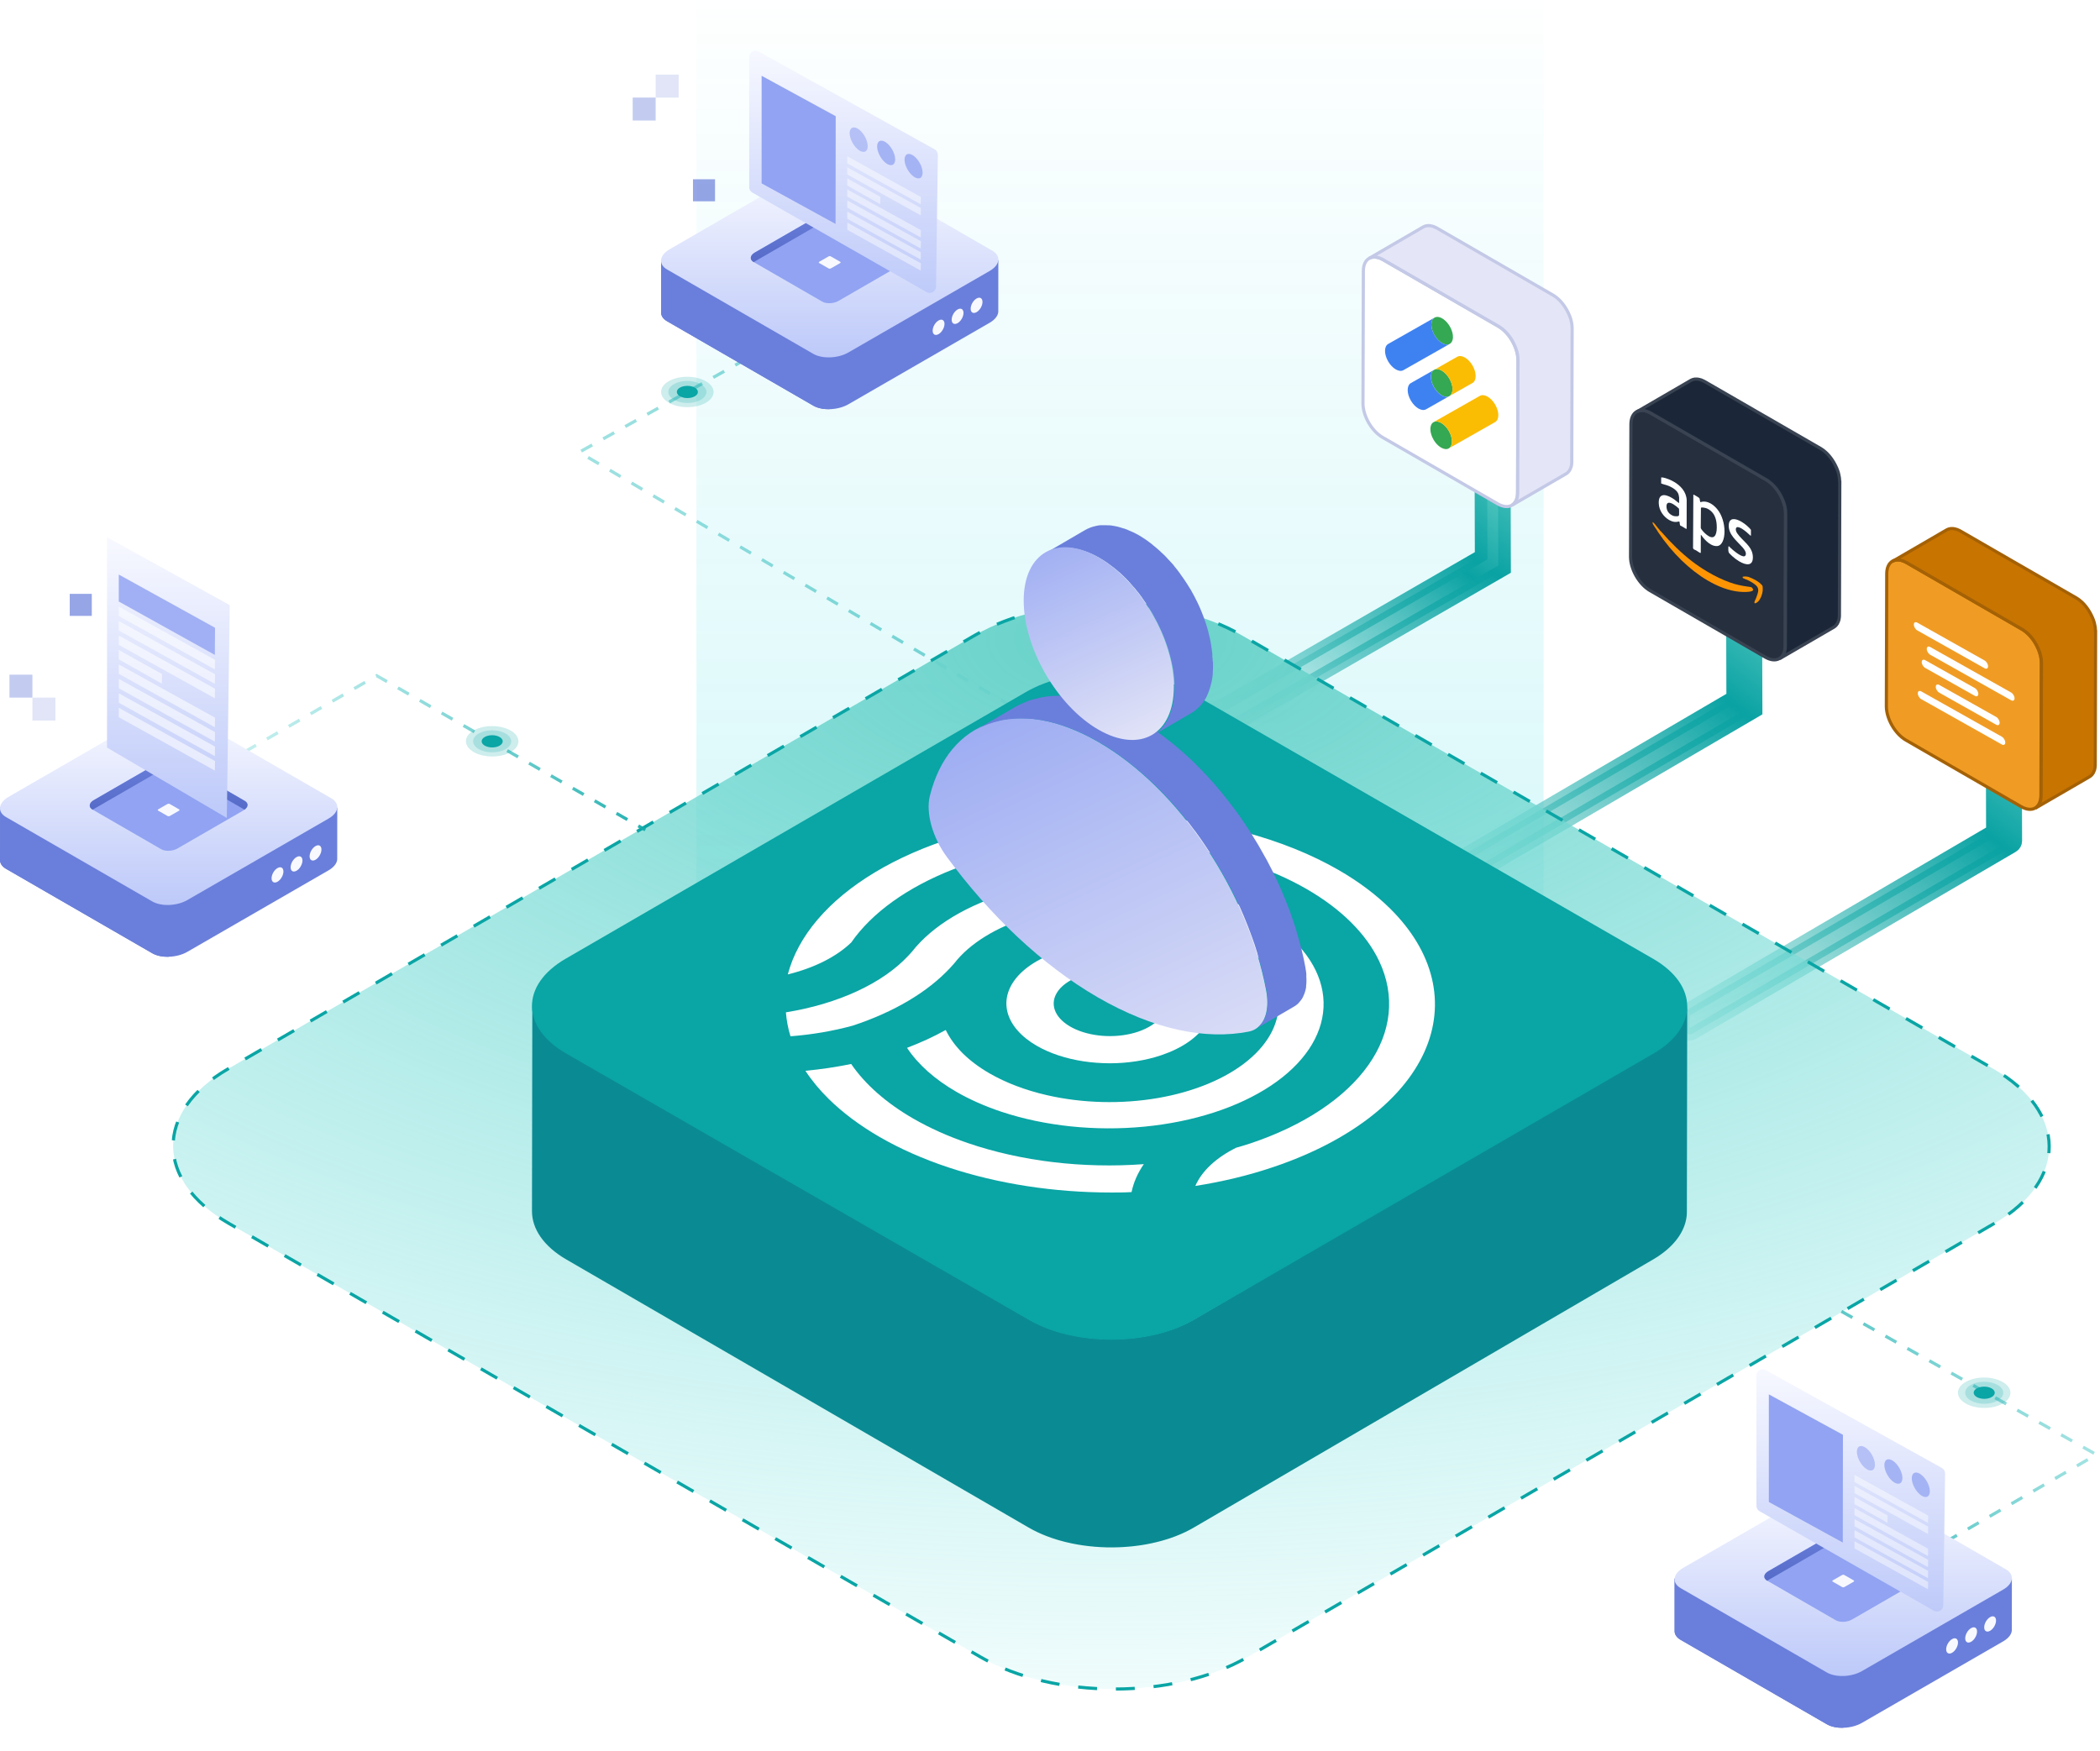 <svg width="585" height="488" viewBox="0 0 585 488" fill="none" xmlns="http://www.w3.org/2000/svg">
<path d="M430 0H194L194 272.452H194.013C193.911 295.421 205.513 318.422 228.832 335.943C275.063 370.686 349.777 370.686 395.702 335.943C418.856 318.422 430.267 295.421 429.975 272.452H430L430 0Z" fill="url(#paint0_linear_24026_16929)"/>
<path d="M489.042 143.987L489.2 197.03L489.203 198.04L488.332 198.55L399.225 250.675L396.595 252.213L396.585 249.166L396.574 245.725L396.571 244.716L397.442 244.206L482.681 194.331L482.537 145.729L482.534 144.713L483.413 144.205L486.411 142.474L489.033 140.96L489.042 143.987Z" fill="url(#paint1_linear_24026_16929)" stroke="url(#paint2_linear_24026_16929)" stroke-width="3.508"/>
<path d="M558.755 179.739C559.297 179.426 559.965 179.425 560.507 179.737C561.049 180.049 561.384 180.627 561.386 181.253L561.544 234.296C561.546 234.921 561.215 235.5 560.676 235.815L471.568 287.94C471.027 288.257 470.357 288.26 469.812 287.949C469.268 287.638 468.931 287.059 468.929 286.432L468.918 282.99C468.916 282.366 469.247 281.787 469.786 281.472L555.024 231.597L554.881 182.994C554.879 182.366 555.213 181.785 555.757 181.471L558.755 179.739Z" fill="url(#paint3_linear_24026_16929)" stroke="url(#paint4_linear_24026_16929)" stroke-width="3.508" stroke-linejoin="round"/>
<path d="M418.969 104.519L419.127 157.562L419.13 158.577L418.25 159.086L327.966 211.211L325.344 212.724L325.335 209.697L325.324 206.256L325.321 205.239L326.201 204.731L412.607 154.856L412.463 106.26L412.46 105.244L413.34 104.736L416.338 103.005L418.96 101.491L418.969 104.519Z" fill="url(#paint5_linear_24026_16929)" stroke="url(#paint6_linear_24026_16929)" stroke-width="3.508"/>
<path d="M417.395 90.917C420.422 92.659 422.86 96.895 422.85 100.37L422.745 137.268C422.736 140.743 420.28 142.143 417.252 140.4L385.142 121.865C382.115 120.123 379.678 115.887 379.688 112.412L379.792 75.514C379.802 72.039 382.258 70.64 385.285 72.382L417.395 90.917Z" fill="white" stroke="#C3C9E6" stroke-width="0.877"/>
<g clip-path="url(#clip0_24026_16929)">
<path d="M403.552 90.428C403.451 90.283 403.344 90.142 403.234 90.008C403.344 90.142 403.449 90.283 403.552 90.428Z" fill="#34A853"/>
<path d="M403.867 90.916C403.867 90.916 403.879 90.934 403.883 90.944C403.895 90.964 403.906 90.982 403.917 91.003C403.901 90.973 403.883 90.944 403.867 90.914V90.916Z" fill="#34A853"/>
<path d="M401.752 88.717C402.288 89.026 402.793 89.477 403.229 90.01C404.139 91.126 404.753 92.601 404.749 93.89C404.749 94.14 404.724 94.37 404.68 94.579C404.548 95.192 404.238 95.626 403.806 95.847C403.265 96.122 402.535 96.063 401.731 95.601C400.07 94.647 398.728 92.331 398.734 90.431C398.737 89.524 399.045 88.874 399.547 88.547C400.097 88.188 400.882 88.215 401.752 88.715V88.717Z" fill="#34A853"/>
<path d="M398.738 90.431C398.733 92.331 400.075 94.647 401.737 95.601C402.541 96.063 403.271 96.122 403.812 95.847L390.954 103.142C390.366 103.476 389.594 103.369 388.825 102.928C388.056 102.488 387.286 101.708 386.702 100.699C385.531 98.681 385.538 96.501 386.716 95.833L399.551 88.547C399.048 88.874 398.74 89.522 398.738 90.431Z" fill="#3E82F1"/>
<path d="M401.635 103.267C402.404 103.71 403.173 104.487 403.76 105.497C404.931 107.517 404.924 109.694 403.746 110.365C403.742 110.367 403.737 110.369 403.733 110.371C403.144 110.696 402.379 110.587 401.617 110.149C400.854 109.71 400.078 108.928 399.492 107.919C398.362 105.969 398.328 103.874 399.384 103.126C399.423 103.099 399.464 103.074 399.505 103.049C399.546 103.024 399.59 103.003 399.635 102.983C400.206 102.731 400.921 102.851 401.637 103.263L401.635 103.267Z" fill="#34A853"/>
<path d="M408.081 99.617C408.85 100.06 409.619 100.837 410.206 101.849C411.376 103.867 411.37 106.046 410.192 106.714L403.735 110.378C404.924 109.696 404.931 107.519 403.76 105.498C403.175 104.489 402.406 103.71 401.635 103.269C400.92 102.858 400.203 102.737 399.633 102.989L405.951 99.408C406.54 99.074 407.311 99.178 408.081 99.621V99.617Z" fill="#FBBC04"/>
<path d="M401.478 117.841C402.247 118.284 403.017 119.061 403.603 120.07C404.774 122.088 404.767 124.268 403.59 124.938C403.001 125.272 402.229 125.166 401.46 124.722C401.207 124.577 400.955 124.397 400.709 124.184C400.205 123.745 399.727 123.172 399.335 122.493C398.164 120.475 398.171 118.295 399.349 117.625C399.381 117.607 399.415 117.588 399.447 117.575C400.022 117.304 400.75 117.423 401.478 117.841Z" fill="#34A853"/>
<path d="M399.378 103.133C398.321 103.881 398.356 105.976 399.486 107.926C400.07 108.935 400.839 109.715 401.611 110.155C402.382 110.596 403.138 110.703 403.724 110.378L397.269 114.044C396.68 114.378 395.911 114.271 395.14 113.83C394.368 113.389 393.601 112.61 393.015 111.601C391.844 109.583 391.85 107.403 393.028 106.735L399.378 103.133Z" fill="#3E82F1"/>
<path d="M414.391 110.511C415.161 110.954 415.93 111.732 416.516 112.741C417.687 114.761 417.681 116.938 416.5 117.609L403.588 124.936C402.999 125.27 402.228 125.163 401.459 124.72C401.205 124.575 400.952 124.393 400.708 124.179C400.954 124.393 401.205 124.575 401.459 124.718C402.228 125.161 402.999 125.268 403.588 124.934C404.766 124.265 404.773 122.086 403.602 120.066C403.017 119.056 402.248 118.277 401.477 117.836C400.749 117.418 400.021 117.3 399.445 117.57L412.264 110.298C412.853 109.963 413.622 110.07 414.394 110.513L414.391 110.511Z" fill="#FBBC04"/>
<path d="M404.703 94.492C404.699 94.519 404.692 94.549 404.688 94.576C404.694 94.549 404.699 94.522 404.703 94.492Z" fill="#34A853"/>
<path d="M404.716 94.406C404.716 94.406 404.713 94.427 404.711 94.436C404.711 94.427 404.713 94.415 404.716 94.406Z" fill="#34A853"/>
<path d="M404.72 94.344C404.718 94.367 404.713 94.389 404.711 94.41C404.713 94.387 404.718 94.367 404.72 94.344Z" fill="#34A853"/>
<path d="M403.992 91.148C404.599 92.271 404.844 93.426 404.727 94.33C404.745 94.192 404.755 94.046 404.755 93.892C404.757 93.007 404.469 92.032 403.992 91.148Z" fill="#3E82F1"/>
<path d="M403.624 90.536C403.604 90.507 403.583 90.475 403.562 90.445C403.583 90.475 403.604 90.504 403.624 90.536Z" fill="#34A853"/>
<path d="M403.693 90.644C403.675 90.617 403.657 90.59 403.641 90.562C403.659 90.59 403.677 90.617 403.693 90.644Z" fill="#34A853"/>
<path d="M403.767 90.749C403.751 90.724 403.735 90.699 403.719 90.672C403.735 90.697 403.751 90.722 403.767 90.749Z" fill="#34A853"/>
</g>
<path d="M437.944 91.349C437.944 91.263 437.944 91.168 437.934 91.082C437.934 91.044 437.934 91.006 437.925 90.958C437.925 90.939 437.925 90.92 437.925 90.901C437.925 90.873 437.925 90.844 437.925 90.806C437.925 90.72 437.906 90.625 437.896 90.539C437.887 90.444 437.868 90.359 437.858 90.263C437.858 90.263 437.858 90.263 437.858 90.254C437.849 90.168 437.83 90.082 437.811 89.997C437.792 89.901 437.773 89.806 437.754 89.711C437.754 89.673 437.735 89.644 437.735 89.606C437.735 89.587 437.735 89.568 437.725 89.549C437.716 89.511 437.706 89.464 437.696 89.425C437.668 89.33 437.649 89.235 437.62 89.13C437.601 89.064 437.582 88.988 437.563 88.921C437.563 88.912 437.563 88.892 437.554 88.883C437.554 88.873 437.554 88.854 437.544 88.845C437.516 88.75 437.487 88.654 437.449 88.559C437.42 88.464 437.382 88.369 437.354 88.283C437.354 88.264 437.344 88.245 437.335 88.236C437.335 88.226 437.325 88.207 437.316 88.198C437.297 88.14 437.268 88.083 437.249 88.026C437.211 87.941 437.182 87.845 437.144 87.76C437.116 87.693 437.087 87.636 437.059 87.569C437.059 87.56 437.049 87.55 437.04 87.531C437.04 87.522 437.03 87.503 437.021 87.493C436.982 87.407 436.944 87.312 436.897 87.227C436.849 87.131 436.802 87.036 436.754 86.941C436.754 86.922 436.735 86.912 436.735 86.903C436.725 86.884 436.716 86.865 436.706 86.846C436.668 86.769 436.63 86.693 436.592 86.617C436.545 86.522 436.487 86.427 436.43 86.332C436.402 86.284 436.373 86.236 436.354 86.189C436.345 86.17 436.335 86.151 436.326 86.132C436.278 86.046 436.221 85.97 436.173 85.894C436.097 85.779 436.031 85.656 435.954 85.541C435.945 85.522 435.935 85.503 435.916 85.484C435.802 85.313 435.688 85.151 435.574 84.989C435.497 84.885 435.412 84.77 435.326 84.666C435.259 84.58 435.193 84.494 435.126 84.418C435.059 84.332 434.983 84.256 434.917 84.171C434.85 84.094 434.774 84.009 434.707 83.933C434.698 83.923 434.679 83.904 434.669 83.895C434.66 83.885 434.641 83.866 434.631 83.856C434.584 83.799 434.526 83.752 434.479 83.695C434.403 83.618 434.326 83.542 434.25 83.466C434.222 83.447 434.203 83.419 434.174 83.4C434.155 83.38 434.136 83.362 434.117 83.352C434.079 83.314 434.041 83.285 434.003 83.247C433.927 83.171 433.841 83.104 433.755 83.038C433.717 83.009 433.679 82.981 433.651 82.952C433.632 82.933 433.612 82.924 433.593 82.904C433.565 82.885 433.536 82.857 433.517 82.838C433.441 82.771 433.355 82.714 433.279 82.657C433.222 82.609 433.165 82.571 433.098 82.533C433.089 82.533 433.079 82.514 433.07 82.514C433.06 82.514 433.051 82.495 433.041 82.495C432.965 82.438 432.889 82.391 432.813 82.343C432.737 82.295 432.661 82.248 432.584 82.2C432.565 82.191 432.546 82.181 432.527 82.171L400.379 63.608C400.322 63.57 400.265 63.541 400.208 63.513C400.132 63.475 400.055 63.437 399.979 63.399C399.932 63.37 399.884 63.351 399.836 63.332C399.827 63.332 399.817 63.322 399.798 63.313C399.789 63.313 399.77 63.303 399.751 63.294C399.675 63.265 399.608 63.227 399.532 63.199C399.456 63.17 399.38 63.142 399.313 63.113C399.303 63.113 399.284 63.113 399.275 63.103C399.265 63.103 399.256 63.103 399.237 63.094C399.189 63.075 399.142 63.056 399.084 63.046C399.008 63.027 398.932 62.999 398.856 62.98C398.818 62.98 398.789 62.961 398.751 62.961C398.732 62.961 398.723 62.961 398.704 62.951C398.685 62.951 398.656 62.942 398.637 62.932C398.561 62.913 398.475 62.904 398.399 62.894C398.351 62.894 398.304 62.885 398.256 62.875C398.237 62.875 398.218 62.875 398.209 62.875C398.19 62.875 398.18 62.875 398.161 62.875C398.075 62.875 397.99 62.875 397.904 62.875C397.866 62.875 397.828 62.875 397.79 62.875C397.761 62.875 397.733 62.875 397.704 62.875C397.675 62.875 397.647 62.875 397.618 62.875C397.514 62.885 397.409 62.904 397.304 62.923C397.285 62.923 397.257 62.932 397.238 62.942C397.133 62.97 397.028 62.989 396.923 63.027C396.923 63.027 396.904 63.027 396.904 63.037C396.762 63.094 396.619 63.151 396.486 63.227L381.406 71.985C381.54 71.909 381.682 71.843 381.825 71.795C381.93 71.757 382.044 71.728 382.158 71.7C382.177 71.7 382.206 71.69 382.225 71.681C382.358 71.652 382.492 71.643 382.634 71.633C382.663 71.633 382.691 71.633 382.72 71.633C382.853 71.633 382.996 71.633 383.139 71.633C383.158 71.633 383.177 71.633 383.186 71.633C383.339 71.643 383.482 71.671 383.643 71.7C383.662 71.7 383.672 71.7 383.691 71.709C383.853 71.747 384.005 71.785 384.176 71.843C384.186 71.843 384.196 71.843 384.215 71.852C384.386 71.909 384.557 71.976 384.738 72.061C384.748 72.061 384.757 72.071 384.776 72.081C384.957 72.166 385.138 72.252 385.319 72.366L417.429 90.901C417.61 91.006 417.8 91.12 417.981 91.253C417.991 91.253 418 91.272 418.01 91.272C418.181 91.387 418.343 91.51 418.505 91.644C418.524 91.663 418.543 91.672 418.562 91.691C418.724 91.825 418.876 91.958 419.028 92.101C419.047 92.12 419.066 92.139 419.085 92.148C419.238 92.291 419.39 92.443 419.542 92.605C419.552 92.615 419.571 92.634 419.58 92.643C419.742 92.815 419.895 92.986 420.047 93.167C420.342 93.519 420.618 93.9 420.875 94.29C420.951 94.404 421.018 94.519 421.094 94.642C421.151 94.738 421.218 94.842 421.275 94.938C421.303 94.985 421.332 95.033 421.351 95.08C421.446 95.252 421.541 95.413 421.627 95.594C421.637 95.613 421.646 95.632 421.656 95.651C421.76 95.861 421.865 96.07 421.951 96.289C421.951 96.299 421.96 96.308 421.97 96.327C422.065 96.537 422.141 96.746 422.227 96.956C422.227 96.965 422.236 96.984 422.246 96.994C422.322 97.213 422.398 97.432 422.465 97.651C422.465 97.66 422.465 97.679 422.474 97.689C422.541 97.898 422.589 98.108 422.646 98.317C422.646 98.336 422.646 98.355 422.655 98.374C422.703 98.593 422.75 98.802 422.779 99.021C422.779 99.021 422.779 99.021 422.779 99.031C422.817 99.25 422.836 99.459 422.855 99.678C422.855 99.697 422.855 99.716 422.855 99.735C422.874 99.945 422.884 100.164 422.884 100.364L422.779 137.262C422.779 137.472 422.77 137.672 422.75 137.862C422.75 137.881 422.75 137.9 422.75 137.91C422.731 138.09 422.703 138.262 422.674 138.424C422.674 138.443 422.674 138.471 422.665 138.49C422.636 138.652 422.589 138.804 422.551 138.947C422.551 138.976 422.532 139.004 422.522 139.023C422.474 139.157 422.427 139.29 422.37 139.414C422.37 139.423 422.36 139.442 422.351 139.452C422.284 139.595 422.208 139.728 422.132 139.852C422.122 139.871 422.113 139.88 422.094 139.899C422.027 139.994 421.96 140.09 421.884 140.185C421.856 140.213 421.827 140.251 421.798 140.28C421.732 140.347 421.665 140.413 421.589 140.48C421.56 140.508 421.532 140.528 421.503 140.556C421.399 140.632 421.294 140.708 421.189 140.775L436.269 132.017C436.383 131.95 436.487 131.874 436.583 131.798C436.611 131.769 436.64 131.75 436.668 131.722C436.735 131.655 436.811 131.598 436.878 131.522C436.906 131.493 436.935 131.465 436.963 131.427C437.04 131.341 437.106 131.246 437.173 131.141C437.182 131.122 437.192 131.112 437.211 131.093C437.211 131.093 437.211 131.093 437.211 131.084C437.287 130.97 437.354 130.846 437.42 130.713V130.703C437.42 130.694 437.43 130.675 437.439 130.665C437.478 130.579 437.516 130.494 437.544 130.408C437.563 130.36 437.573 130.313 437.592 130.275C437.592 130.246 437.611 130.218 437.62 130.199C437.62 130.17 437.639 130.151 437.649 130.122C437.677 130.027 437.696 129.942 437.725 129.846C437.725 129.808 437.735 129.78 437.744 129.742C437.744 129.723 437.744 129.694 437.754 129.675C437.754 129.637 437.763 129.608 437.773 129.58C437.792 129.494 437.801 129.408 437.811 129.323C437.811 129.275 437.82 129.218 437.83 129.17C437.83 129.151 437.83 129.132 437.83 129.123C437.83 129.104 437.83 129.085 437.83 129.056C437.83 128.971 437.839 128.885 437.849 128.799C437.849 128.714 437.849 128.628 437.849 128.533C437.849 128.533 437.849 128.523 437.849 128.514L437.953 91.615C437.953 91.529 437.953 91.453 437.953 91.368L437.944 91.349Z" fill="#E4E5F7" stroke="#C3C9E6" stroke-width="0.877"/>
<path d="M491.934 133.628C494.962 135.37 497.399 139.606 497.389 143.081L497.284 179.979C497.275 183.454 494.819 184.853 491.791 183.111L459.681 164.576C456.654 162.834 454.217 158.598 454.227 155.123L454.331 118.225C454.341 114.75 456.797 113.351 459.824 115.093L491.934 133.628Z" fill="#252F3E" stroke="#394352" stroke-width="0.877"/>
<g clip-path="url(#clip1_24026_16929)">
<path d="M478.331 141.819C481.136 145.117 481.013 151.807 478.424 152.139C477.805 152.219 477.15 152.035 476.495 151.647C475.772 151.22 475.049 150.548 474.368 149.704C474.179 149.472 474.014 149.147 473.8 149.006L473.785 153.977C473.779 154.016 473.732 154.064 473.7 154.079C473.654 154.086 473.541 154.031 473.399 153.947C473.246 153.858 473.062 153.734 472.892 153.622C472.721 153.509 472.564 153.403 472.47 153.346C472.307 153.253 472.104 153.205 471.934 153.106C471.781 153.017 471.658 152.885 471.633 152.644L471.716 137.841C471.764 137.798 471.824 137.83 471.894 137.861C471.974 137.895 472.212 138.03 472.472 138.182C472.835 138.396 473.24 138.65 473.327 138.734C473.611 139.012 473.454 139.567 473.698 139.929C474.54 139.608 475.581 139.725 476.633 140.347C477.203 140.686 477.778 141.171 478.327 141.815L478.331 141.819ZM475.963 149.373C477.863 150.493 478.378 148.534 478.219 146.171C478.094 144.317 477.436 142.778 475.952 141.902C475.829 141.83 475.702 141.761 475.566 141.698C475.242 141.546 473.923 141.215 473.832 141.525L473.783 147.059C473.825 147.473 474.697 148.362 474.996 148.633C475.352 148.956 475.674 149.199 475.963 149.37" fill="white"/>
<path d="M469.864 139.284L469.847 147.232L469.794 147.375C469.771 147.394 469.637 147.325 469.476 147.232C469.364 147.165 469.236 147.087 469.126 147.015C469.009 146.941 468.91 146.878 468.863 146.85C468.755 146.787 468.666 146.738 468.573 146.683C468.509 146.647 468.443 146.605 468.367 146.558C468.331 146.536 468.295 146.529 468.259 146.523C468.223 146.516 468.187 146.51 468.153 146.49C468.142 146.484 468.134 146.477 468.123 146.469C467.875 146.252 467.973 145.593 467.814 145.292C467.387 145.35 466.987 145.474 466.52 145.424C466.009 145.37 465.456 145.17 464.919 144.854C463.488 144.008 462.173 142.326 462.084 140.29C461.959 137.465 463.789 137.576 465.744 138.731C465.971 138.866 466.2 139.013 466.429 139.174C466.768 139.41 467.281 139.915 467.585 140.093C467.64 140.125 467.756 140.164 467.756 140.104L467.761 138.632C467.761 138.545 467.65 137.962 467.614 137.836C467.368 136.969 466.62 136.344 465.89 135.913C465.466 135.662 465.046 135.477 464.739 135.349C464.069 135.074 463.418 135 462.752 134.701L462.756 133.084C462.807 132.906 463.804 133.171 464.01 133.236C464.697 133.448 465.54 133.791 466.37 134.278C468.07 135.282 469.716 136.904 469.864 139.284ZM467.748 143.401C467.767 143.186 467.771 141.855 467.705 141.717C467.29 141.309 466.719 140.843 466.16 140.511C465.174 139.93 464.228 139.77 464.234 141.088C464.241 142.254 464.824 143.024 465.627 143.499C465.778 143.588 465.937 143.666 466.1 143.735C466.395 143.861 467.375 143.908 467.576 143.776C467.686 143.702 467.733 143.575 467.748 143.399" fill="white"/>
<path d="M485.152 145.393C485.667 145.699 486.174 146.069 486.621 146.455C486.799 146.609 487.762 147.496 487.762 147.671L487.758 149.26L487.654 149.265C486.941 148.606 486.034 147.782 485.203 147.29C484.838 147.075 484.488 146.923 484.174 146.876C483.46 146.772 483.32 147.689 483.939 148.601C485.351 150.687 488.131 152.144 488.292 154.997C488.453 157.822 486.464 157.572 484.507 156.417C483.829 156.016 483.152 155.506 482.571 154.977C482.376 154.802 481.706 154.164 481.592 153.961C481.426 153.664 481.443 152.721 481.471 152.439C481.486 152.289 481.484 152.159 481.649 152.224C482.016 152.599 482.393 152.952 482.775 153.271C483.188 153.618 483.871 154.16 484.528 154.546C485.254 154.975 485.949 155.216 486.212 154.802C486.632 154.141 486.055 153.228 485.413 152.499C483.818 150.693 481.439 148.968 481.587 146.262C481.706 144.114 483.477 144.404 485.15 145.391L485.152 145.393Z" fill="white"/>
<path d="M460.546 145.588C460.578 145.608 460.607 145.627 460.637 145.651C461.055 145.996 461.723 147.041 462.149 147.446L462.41 147.806L462.776 148.155C465.385 151.18 468.425 154.141 471.305 156.361C472.706 157.441 474.182 158.436 475.673 159.316C477.746 160.539 479.846 161.544 481.811 162.253C483.611 162.917 485.274 163.235 486.972 163.467C487.159 163.491 487.753 163.561 487.899 163.624C488.285 163.845 488.512 164.415 488.217 164.606C487.549 165.037 485.433 164.968 484.494 164.874C481.693 164.597 478.665 163.496 475.635 161.707C470.753 158.826 465.864 154.158 461.901 148.275C461.517 147.561 460.83 146.731 460.467 146.042C460.349 145.816 460.355 145.679 460.363 145.484C460.419 145.519 460.444 145.53 460.467 145.543C460.493 145.556 460.518 145.571 460.544 145.586L460.546 145.588Z" fill="#FD9404"/>
<path d="M489.139 161.696C489.552 161.939 489.962 162.221 490.352 162.55C490.437 162.62 490.865 163.053 490.914 163.133C490.975 163.235 491.022 163.4 491.03 163.506C491.054 163.756 491.056 164.473 491.03 164.688C490.884 165.796 490.428 166.875 489.837 167.541C489.748 167.64 489.063 168.226 488.808 168.076C488.789 168.065 488.772 168.05 488.759 168.031C488.755 167.959 488.723 167.881 488.725 167.816C488.734 167.567 489.105 166.916 489.198 166.65C489.353 166.21 489.686 165.34 489.767 164.822C489.824 164.462 489.809 163.977 489.548 163.547C489.251 163.06 488.503 162.544 487.858 162.164C487.538 161.976 487.243 161.82 487.044 161.718C486.578 161.479 486.003 161.334 485.539 161.067C485.396 160.983 485.477 160.833 485.466 160.712C485.948 160.551 486.514 160.616 487.097 160.749C487.739 160.987 488.443 161.288 489.137 161.698L489.139 161.696Z" fill="#FD9404"/>
</g>
<path d="M512.468 134.07C512.468 133.984 512.468 133.889 512.459 133.803C512.459 133.765 512.459 133.727 512.449 133.68C512.449 133.661 512.449 133.642 512.449 133.623C512.449 133.594 512.449 133.565 512.449 133.527C512.449 133.442 512.43 133.346 512.421 133.261C512.411 133.166 512.392 133.08 512.383 132.985C512.383 132.985 512.383 132.985 512.383 132.975C512.373 132.89 512.354 132.804 512.335 132.718C512.316 132.623 512.297 132.528 512.278 132.433C512.278 132.395 512.259 132.366 512.259 132.328C512.259 132.309 512.259 132.29 512.249 132.271C512.24 132.233 512.23 132.185 512.221 132.147C512.192 132.052 512.173 131.957 512.145 131.852C512.126 131.785 512.107 131.709 512.088 131.642C512.088 131.633 512.088 131.614 512.078 131.604C512.078 131.595 512.078 131.576 512.069 131.566C512.04 131.471 512.011 131.376 511.973 131.281C511.945 131.185 511.907 131.09 511.878 131.005C511.878 130.986 511.869 130.967 511.859 130.957C511.859 130.948 511.85 130.928 511.84 130.919C511.821 130.862 511.793 130.805 511.773 130.748C511.735 130.662 511.707 130.567 511.669 130.481C511.64 130.414 511.612 130.357 511.583 130.291C511.583 130.281 511.574 130.272 511.564 130.253C511.564 130.243 511.555 130.224 511.545 130.214C511.507 130.129 511.469 130.034 511.421 129.948C511.374 129.853 511.326 129.758 511.278 129.662C511.278 129.643 511.259 129.634 511.259 129.624C511.25 129.605 511.24 129.586 511.231 129.567C511.193 129.491 511.155 129.415 511.117 129.339C511.069 129.243 511.012 129.148 510.955 129.053C510.926 129.005 510.898 128.958 510.879 128.91C510.869 128.891 510.86 128.872 510.85 128.853C510.802 128.767 510.745 128.691 510.698 128.615C510.622 128.501 510.555 128.377 510.479 128.263C510.469 128.244 510.46 128.225 510.441 128.206C510.326 128.034 510.212 127.873 510.098 127.711C510.022 127.606 509.936 127.492 509.85 127.387C509.784 127.301 509.717 127.216 509.651 127.14C509.584 127.054 509.508 126.978 509.441 126.892C509.374 126.816 509.298 126.73 509.232 126.654C509.222 126.645 509.203 126.626 509.194 126.616C509.184 126.607 509.165 126.587 509.156 126.578C509.108 126.521 509.051 126.473 509.003 126.416C508.927 126.34 508.851 126.264 508.775 126.188C508.746 126.169 508.727 126.14 508.699 126.121C508.68 126.102 508.661 126.083 508.641 126.073C508.603 126.035 508.565 126.007 508.527 125.969C508.451 125.893 508.365 125.826 508.28 125.759C508.242 125.731 508.204 125.702 508.175 125.674C508.156 125.655 508.137 125.645 508.118 125.626C508.089 125.607 508.061 125.578 508.042 125.559C507.966 125.493 507.88 125.436 507.804 125.378C507.747 125.331 507.689 125.293 507.623 125.255C507.613 125.255 507.604 125.236 507.594 125.236C507.585 125.236 507.575 125.217 507.566 125.217C507.49 125.16 507.413 125.112 507.337 125.064C507.261 125.017 507.185 124.969 507.109 124.922C507.09 124.912 507.071 124.902 507.052 124.893L474.942 106.358C474.884 106.32 474.827 106.291 474.77 106.263C474.694 106.225 474.618 106.187 474.542 106.149C474.494 106.12 474.447 106.101 474.399 106.082C474.389 106.082 474.38 106.072 474.361 106.063C474.351 106.063 474.332 106.053 474.313 106.044C474.237 106.015 474.17 105.977 474.094 105.949C474.018 105.92 473.942 105.892 473.875 105.863C473.866 105.863 473.847 105.863 473.837 105.853C473.828 105.853 473.818 105.853 473.799 105.844C473.752 105.825 473.704 105.806 473.647 105.796C473.571 105.777 473.495 105.749 473.418 105.73C473.38 105.73 473.352 105.711 473.314 105.711C473.295 105.711 473.285 105.711 473.266 105.701C473.247 105.701 473.219 105.692 473.199 105.682C473.123 105.663 473.038 105.654 472.961 105.644C472.914 105.644 472.866 105.635 472.819 105.625C472.8 105.625 472.781 105.625 472.771 105.625C472.752 105.625 472.743 105.625 472.723 105.625C472.638 105.625 472.552 105.625 472.466 105.625C472.428 105.625 472.39 105.625 472.352 105.625C472.324 105.625 472.295 105.625 472.267 105.625C472.238 105.625 472.209 105.625 472.181 105.625C472.076 105.635 471.971 105.654 471.867 105.673C471.848 105.673 471.819 105.682 471.8 105.692C471.695 105.72 471.591 105.739 471.486 105.777C471.486 105.777 471.467 105.777 471.467 105.787C471.324 105.844 471.181 105.901 471.048 105.977L455.969 114.735C456.102 114.659 456.245 114.593 456.388 114.545C456.492 114.507 456.607 114.478 456.721 114.45C456.74 114.45 456.768 114.44 456.787 114.431C456.921 114.402 457.054 114.393 457.197 114.383C457.225 114.383 457.254 114.383 457.282 114.383C457.416 114.383 457.559 114.383 457.701 114.383C457.72 114.383 457.739 114.383 457.749 114.383C457.901 114.393 458.044 114.421 458.206 114.45C458.225 114.45 458.234 114.45 458.253 114.459C458.415 114.497 458.568 114.535 458.739 114.593C458.749 114.593 458.758 114.593 458.777 114.602C458.948 114.659 459.12 114.726 459.301 114.812C459.31 114.812 459.32 114.821 459.339 114.831C459.52 114.916 459.7 115.002 459.881 115.116L491.991 133.651C492.172 133.756 492.363 133.87 492.544 134.003C492.553 134.003 492.563 134.022 492.572 134.022C492.744 134.137 492.905 134.26 493.067 134.394C493.086 134.413 493.105 134.422 493.124 134.441C493.286 134.575 493.438 134.708 493.591 134.851C493.61 134.87 493.629 134.889 493.648 134.898C493.8 135.041 493.953 135.193 494.105 135.355C494.114 135.365 494.133 135.384 494.143 135.393C494.305 135.565 494.457 135.736 494.609 135.917C494.904 136.269 495.181 136.65 495.438 137.04C495.514 137.154 495.58 137.269 495.657 137.392C495.714 137.488 495.78 137.592 495.837 137.687C495.866 137.735 495.895 137.783 495.914 137.83C496.009 138.002 496.104 138.163 496.19 138.344C496.199 138.363 496.209 138.382 496.218 138.401C496.323 138.611 496.428 138.82 496.513 139.039C496.513 139.049 496.523 139.058 496.532 139.077C496.628 139.287 496.704 139.496 496.789 139.706C496.789 139.715 496.799 139.734 496.808 139.744C496.885 139.963 496.961 140.182 497.027 140.401C497.027 140.41 497.027 140.429 497.037 140.439C497.104 140.648 497.151 140.858 497.208 141.067C497.208 141.086 497.208 141.105 497.218 141.124C497.265 141.343 497.313 141.552 497.342 141.771C497.342 141.771 497.342 141.771 497.342 141.781C497.38 142 497.399 142.209 497.418 142.428C497.418 142.447 497.418 142.466 497.418 142.485C497.437 142.695 497.446 142.914 497.446 143.114L497.342 180.012C497.342 180.222 497.332 180.422 497.313 180.612C497.313 180.631 497.313 180.65 497.313 180.66C497.294 180.84 497.265 181.012 497.237 181.174C497.237 181.193 497.237 181.221 497.227 181.24C497.199 181.402 497.151 181.554 497.113 181.697C497.113 181.726 497.094 181.754 497.085 181.773C497.037 181.907 496.989 182.04 496.932 182.164C496.932 182.173 496.923 182.192 496.913 182.202C496.847 182.345 496.77 182.478 496.694 182.602C496.685 182.621 496.675 182.63 496.656 182.649C496.589 182.744 496.523 182.84 496.447 182.935C496.418 182.963 496.39 183.001 496.361 183.03C496.294 183.097 496.228 183.163 496.152 183.23C496.123 183.258 496.094 183.278 496.066 183.306C495.961 183.382 495.856 183.458 495.752 183.525L510.831 174.767C510.945 174.7 511.05 174.624 511.145 174.548C511.174 174.519 511.202 174.5 511.231 174.472C511.297 174.405 511.374 174.348 511.44 174.272C511.469 174.243 511.497 174.215 511.526 174.177C511.602 174.091 511.669 173.996 511.735 173.891C511.745 173.872 511.754 173.862 511.773 173.843C511.773 173.843 511.773 173.843 511.773 173.834C511.85 173.72 511.916 173.596 511.983 173.463V173.453C511.983 173.444 511.992 173.425 512.002 173.415C512.04 173.329 512.078 173.244 512.107 173.158C512.126 173.11 512.135 173.063 512.154 173.025C512.154 172.996 512.173 172.968 512.183 172.949C512.183 172.92 512.202 172.901 512.211 172.872C512.24 172.777 512.259 172.692 512.288 172.596C512.288 172.558 512.297 172.53 512.307 172.492C512.307 172.473 512.307 172.444 512.316 172.425C512.316 172.387 512.326 172.358 512.335 172.33C512.354 172.244 512.364 172.158 512.373 172.073C512.373 172.025 512.383 171.968 512.392 171.92C512.392 171.901 512.392 171.882 512.392 171.873C512.392 171.854 512.392 171.835 512.392 171.806C512.392 171.721 512.402 171.635 512.411 171.549C512.411 171.464 512.411 171.378 512.411 171.283C512.411 171.283 512.411 171.273 512.411 171.264L512.516 134.365C512.516 134.279 512.516 134.203 512.516 134.118L512.468 134.07Z" fill="#1B2738" stroke="#394352" stroke-width="0.877"/>
<path d="M563.192 175.276C566.219 177.018 568.656 181.255 568.647 184.729L568.542 221.628C568.533 225.102 566.077 226.502 563.049 224.76L530.939 206.225C527.912 204.483 525.475 200.246 525.484 196.772L525.589 159.873C525.599 156.399 528.055 154.999 531.082 156.741L563.192 175.276Z" fill="#F09C24" stroke="#A46105" stroke-width="0.877"/>
<g clip-path="url(#clip2_24026_16929)">
<path d="M552.857 184.038C553.389 184.337 553.821 185.064 553.819 185.662C553.817 186.26 553.384 186.498 552.851 186.199L534.102 175.65C533.57 175.349 533.141 174.624 533.141 174.026C533.141 173.428 533.576 173.189 534.108 173.488L552.857 184.038Z" fill="white"/>
<path d="M557.655 205.272C558.187 205.571 558.616 206.298 558.614 206.894C558.612 207.49 558.179 207.731 557.647 207.432L535.204 194.806C534.671 194.507 534.24 193.78 534.242 193.182C534.244 192.584 534.677 192.345 535.209 192.645L557.655 205.272Z" fill="white"/>
<path d="M550.141 191.726C550.673 192.025 551.104 192.751 551.102 193.349C551.1 193.947 550.667 194.186 550.135 193.887L536.295 186.101C535.763 185.802 535.334 185.075 535.336 184.479C535.338 183.882 535.771 183.642 536.303 183.941L550.141 191.727V191.726Z" fill="white"/>
<path d="M556.083 199.767C556.617 200.068 557.046 200.793 557.044 201.389C557.042 201.985 556.609 202.225 556.077 201.926L540.211 193.001C539.677 192.7 539.248 191.975 539.25 191.377C539.252 190.779 539.685 190.54 540.217 190.841L556.083 199.767Z" fill="white"/>
<path d="M560.234 192.952C560.766 193.251 561.196 193.978 561.194 194.572C561.192 195.166 560.759 195.411 560.227 195.11L537.702 182.436C537.169 182.137 536.74 181.411 536.742 180.815C536.744 180.218 537.177 179.978 537.709 180.277L560.236 192.952H560.234Z" fill="white"/>
</g>
<path d="M583.726 175.726C583.726 175.641 583.726 175.545 583.717 175.46C583.717 175.422 583.717 175.384 583.707 175.336C583.707 175.317 583.707 175.298 583.707 175.279C583.707 175.25 583.707 175.222 583.707 175.184C583.707 175.098 583.688 175.003 583.679 174.917C583.669 174.822 583.65 174.736 583.641 174.641C583.641 174.641 583.641 174.641 583.641 174.631C583.631 174.546 583.612 174.46 583.593 174.374C583.574 174.279 583.555 174.184 583.536 174.089C583.536 174.051 583.517 174.022 583.517 173.984C583.517 173.965 583.517 173.946 583.507 173.927C583.498 173.889 583.488 173.841 583.479 173.803C583.45 173.708 583.431 173.613 583.403 173.508C583.383 173.441 583.364 173.365 583.345 173.299C583.345 173.289 583.345 173.27 583.336 173.261C583.336 173.251 583.336 173.232 583.326 173.223C583.298 173.127 583.269 173.032 583.231 172.937C583.203 172.842 583.165 172.747 583.136 172.661C583.136 172.642 583.126 172.623 583.117 172.613C583.117 172.604 583.107 172.585 583.098 172.575C583.079 172.518 583.05 172.461 583.031 172.404C582.993 172.318 582.965 172.223 582.927 172.137C582.898 172.071 582.869 172.014 582.841 171.947C582.841 171.937 582.831 171.928 582.822 171.909C582.822 171.899 582.812 171.88 582.803 171.871C582.765 171.785 582.727 171.69 582.679 171.604C582.631 171.509 582.584 171.414 582.536 171.319C582.536 171.3 582.517 171.29 582.517 171.281C582.508 171.261 582.498 171.242 582.489 171.223C582.451 171.147 582.412 171.071 582.374 170.995C582.327 170.9 582.27 170.805 582.213 170.709C582.184 170.662 582.155 170.614 582.136 170.567C582.127 170.547 582.117 170.528 582.108 170.509C582.06 170.424 582.003 170.348 581.956 170.271C581.879 170.157 581.813 170.033 581.737 169.919C581.727 169.9 581.718 169.881 581.698 169.862C581.584 169.691 581.47 169.529 581.356 169.367C581.28 169.262 581.194 169.148 581.108 169.043C581.042 168.958 580.975 168.872 580.908 168.796C580.842 168.71 580.766 168.634 580.699 168.548C580.632 168.472 580.556 168.387 580.489 168.31C580.48 168.301 580.461 168.282 580.451 168.272C580.442 168.263 580.423 168.244 580.413 168.234C580.366 168.177 580.309 168.129 580.261 168.072C580.185 167.996 580.109 167.92 580.033 167.844C580.004 167.825 579.985 167.796 579.956 167.777C579.937 167.758 579.918 167.739 579.899 167.73C579.861 167.692 579.823 167.663 579.785 167.625C579.709 167.549 579.623 167.482 579.538 167.415C579.499 167.387 579.461 167.358 579.433 167.33C579.414 167.311 579.395 167.301 579.376 167.282C579.347 167.263 579.319 167.235 579.3 167.216C579.223 167.149 579.138 167.092 579.062 167.035C579.004 166.987 578.947 166.949 578.881 166.911C578.871 166.911 578.862 166.892 578.852 166.892C578.843 166.892 578.833 166.873 578.824 166.873C578.747 166.816 578.671 166.768 578.595 166.721C578.519 166.673 578.443 166.625 578.367 166.578C578.348 166.568 578.329 166.559 578.309 166.549L546.199 148.014C546.142 147.976 546.085 147.948 546.028 147.919C545.952 147.881 545.876 147.843 545.8 147.805C545.752 147.776 545.704 147.757 545.657 147.738C545.647 147.738 545.638 147.729 545.619 147.719C545.609 147.719 545.59 147.71 545.571 147.7C545.495 147.672 545.428 147.633 545.352 147.605C545.276 147.576 545.2 147.548 545.133 147.519C545.124 147.519 545.105 147.519 545.095 147.51C545.086 147.51 545.076 147.51 545.057 147.5C545.009 147.481 544.962 147.462 544.905 147.453C544.829 147.434 544.752 147.405 544.676 147.386C544.638 147.386 544.61 147.367 544.572 147.367C544.552 147.367 544.543 147.367 544.524 147.357C544.505 147.357 544.476 147.348 544.457 147.338C544.381 147.319 544.295 147.31 544.219 147.3C544.172 147.3 544.124 147.291 544.076 147.281C544.057 147.281 544.038 147.281 544.029 147.281C544.01 147.281 544 147.281 543.981 147.281C543.896 147.281 543.81 147.281 543.724 147.281C543.686 147.281 543.648 147.281 543.61 147.281C543.581 147.281 543.553 147.281 543.524 147.281C543.496 147.281 543.467 147.281 543.439 147.281C543.334 147.291 543.229 147.31 543.125 147.329C543.105 147.329 543.077 147.338 543.058 147.348C542.953 147.376 542.848 147.395 542.744 147.434C542.744 147.434 542.725 147.434 542.725 147.443C542.582 147.5 542.439 147.557 542.306 147.633L527.227 156.392C527.36 156.315 527.503 156.249 527.645 156.201C527.75 156.163 527.864 156.135 527.979 156.106C527.998 156.106 528.026 156.097 528.045 156.087C528.179 156.058 528.312 156.049 528.455 156.039C528.483 156.039 528.512 156.039 528.54 156.039C528.674 156.039 528.816 156.039 528.959 156.039C528.978 156.039 528.997 156.039 529.007 156.039C529.159 156.049 529.302 156.077 529.464 156.106C529.483 156.106 529.492 156.106 529.511 156.116C529.673 156.154 529.825 156.192 529.997 156.249C530.006 156.249 530.016 156.249 530.035 156.258C530.206 156.315 530.378 156.382 530.558 156.468C530.568 156.468 530.578 156.477 530.597 156.487C530.777 156.573 530.958 156.658 531.139 156.772L563.249 175.307C563.43 175.412 563.621 175.526 563.801 175.66C563.811 175.66 563.82 175.679 563.83 175.679C564.001 175.793 564.163 175.917 564.325 176.05C564.344 176.069 564.363 176.078 564.382 176.097C564.544 176.231 564.696 176.364 564.849 176.507C564.868 176.526 564.887 176.545 564.906 176.554C565.058 176.697 565.21 176.85 565.363 177.011C565.372 177.021 565.391 177.04 565.401 177.049C565.563 177.221 565.715 177.392 565.867 177.573C566.162 177.925 566.438 178.306 566.695 178.696C566.772 178.811 566.838 178.925 566.914 179.049C566.971 179.144 567.038 179.249 567.095 179.344C567.124 179.391 567.152 179.439 567.171 179.487C567.267 179.658 567.362 179.82 567.447 180.001C567.457 180.02 567.466 180.039 567.476 180.058C567.581 180.267 567.685 180.477 567.771 180.696C567.771 180.705 567.781 180.715 567.79 180.734C567.885 180.943 567.962 181.152 568.047 181.362C568.047 181.371 568.057 181.39 568.066 181.4C568.142 181.619 568.219 181.838 568.285 182.057C568.285 182.066 568.285 182.085 568.295 182.095C568.361 182.304 568.409 182.514 568.466 182.723C568.466 182.742 568.466 182.761 568.476 182.78C568.523 182.999 568.571 183.209 568.599 183.428C568.599 183.428 568.599 183.428 568.599 183.437C568.637 183.656 568.656 183.866 568.676 184.085C568.676 184.104 568.676 184.123 568.676 184.142C568.695 184.351 568.704 184.57 568.704 184.77L568.599 221.668C568.599 221.878 568.59 222.078 568.571 222.268C568.571 222.287 568.571 222.306 568.571 222.316C568.552 222.497 568.523 222.668 568.495 222.83C568.495 222.849 568.495 222.877 568.485 222.897C568.457 223.058 568.409 223.211 568.371 223.353C568.371 223.382 568.352 223.411 568.342 223.43C568.295 223.563 568.247 223.696 568.19 223.82C568.19 223.829 568.18 223.849 568.171 223.858C568.104 224.001 568.028 224.134 567.952 224.258C567.942 224.277 567.933 224.286 567.914 224.305C567.847 224.401 567.781 224.496 567.704 224.591C567.676 224.62 567.647 224.658 567.619 224.686C567.552 224.753 567.486 224.82 567.409 224.886C567.381 224.915 567.352 224.934 567.324 224.962C567.219 225.038 567.114 225.115 567.01 225.181L582.089 216.423C582.203 216.356 582.308 216.28 582.403 216.204C582.432 216.176 582.46 216.157 582.489 216.128C582.555 216.061 582.631 216.004 582.698 215.928C582.727 215.9 582.755 215.871 582.784 215.833C582.86 215.747 582.927 215.652 582.993 215.547C583.003 215.528 583.012 215.519 583.031 215.5C583.031 215.5 583.031 215.5 583.031 215.49C583.107 215.376 583.174 215.252 583.241 215.119V215.109C583.241 215.1 583.25 215.081 583.26 215.071C583.298 214.986 583.336 214.9 583.364 214.814C583.383 214.767 583.393 214.719 583.412 214.681C583.412 214.652 583.431 214.624 583.441 214.605C583.441 214.576 583.46 214.557 583.469 214.529C583.498 214.433 583.517 214.348 583.545 214.253C583.545 214.215 583.555 214.186 583.564 214.148C583.564 214.129 583.564 214.1 583.574 214.081C583.574 214.043 583.583 214.015 583.593 213.986C583.612 213.9 583.621 213.815 583.631 213.729C583.631 213.681 583.641 213.624 583.65 213.577C583.65 213.558 583.65 213.539 583.65 213.529C583.65 213.51 583.65 213.491 583.65 213.462C583.65 213.377 583.66 213.291 583.669 213.205C583.669 213.12 583.669 213.034 583.669 212.939C583.669 212.939 583.669 212.929 583.669 212.92L583.774 176.021C583.774 175.936 583.774 175.86 583.774 175.774L583.726 175.726Z" fill="#C87400" stroke="#A46105" stroke-width="0.877"/>
<path d="M306.031 211.065L161.347 126.008L213.959 96.633" stroke="url(#paint7_linear_24026_16929)" stroke-width="0.877" stroke-dasharray="3.51 3.51"/>
<path d="M231.122 114.013C229.435 114.052 227.799 113.738 226.596 113.045L185.836 89.513C184.633 88.82 184.096 87.877 184.161 86.897V72.441H215.726L225.902 66.568C227.403 65.707 229.295 65.237 231.122 65.195V114.013Z" fill="url(#paint8_linear_24026_16929)"/>
<path d="M278.109 72.48H246.571L235.674 66.162C233.176 64.723 228.807 64.893 225.916 66.568L215.739 72.441H184.162V86.895C184.096 87.877 184.632 88.818 185.836 89.512L226.596 113.044C229.095 114.483 233.464 114.313 236.355 112.639L275.715 89.917C277.376 88.949 278.187 87.707 278.096 86.542" fill="#6A7FDB"/>
<path d="M226.608 98.621L185.834 75.089C183.336 73.65 183.65 71.125 186.541 69.451L225.901 46.716C228.792 45.042 233.161 44.872 235.66 46.311L276.42 69.843C278.918 71.282 278.604 73.807 275.714 75.481L236.353 98.203C233.462 99.877 229.093 100.047 226.595 98.608L226.608 98.621Z" fill="url(#paint9_linear_24026_16929)"/>
<path d="M263.109 90.25C263.109 91.297 262.376 92.579 261.461 93.102C260.545 93.625 259.812 93.207 259.812 92.147C259.812 91.087 260.545 89.819 261.461 89.295C262.376 88.772 263.109 89.191 263.109 90.25Z" fill="#F8F9FF"/>
<path d="M268.406 87.188C268.406 88.234 267.673 89.516 266.758 90.039C265.842 90.562 265.109 90.144 265.109 89.084C265.109 88.025 265.842 86.756 266.758 86.233C267.673 85.71 268.406 86.128 268.406 87.188Z" fill="#F8F9FF"/>
<path d="M273.695 84.125C273.695 85.172 272.962 86.454 272.047 86.977C271.131 87.5 270.398 87.082 270.398 86.022C270.398 84.962 271.131 83.694 272.047 83.17C272.962 82.647 273.695 83.066 273.695 84.125Z" fill="#F8F9FF"/>
<path d="M229.02 84.023L209.948 73.008C208.771 72.328 208.928 71.151 210.275 70.366L228.693 59.731C230.04 58.946 232.094 58.868 233.258 59.548L252.33 70.562C253.508 71.243 253.351 72.42 252.003 73.205L233.585 83.84C232.238 84.624 230.184 84.703 229.02 84.023Z" fill="#91A3F2"/>
<path d="M230.845 74.803L228.202 73.286C228.045 73.194 228.059 73.024 228.242 72.92L230.792 71.455C230.976 71.35 231.263 71.337 231.42 71.428L234.063 72.946C234.22 73.037 234.207 73.207 234.023 73.312L231.473 74.777C231.29 74.882 231.002 74.895 230.845 74.803Z" fill="#F8F9FF"/>
<path d="M209.933 73.007L209.985 73.033C210.076 72.967 210.155 72.902 210.26 72.85L228.678 62.215C230.025 61.43 232.079 61.351 233.243 62.032L252.262 73.02C253.335 72.248 253.401 71.201 252.315 70.573L233.243 59.559C232.066 58.879 230.025 58.971 228.678 59.742L210.26 70.377C208.912 71.162 208.755 72.339 209.933 73.02V73.007Z" fill="url(#paint10_linear_24026_16929)"/>
<path d="M211.309 14.339C210.14 13.689 208.703 14.535 208.703 15.872V52.145C208.703 52.775 209.041 53.356 209.587 53.668L258.133 81.391C259.293 82.053 260.738 81.227 260.756 79.892L261.258 43.159C261.266 42.514 260.92 41.916 260.356 41.602L211.309 14.339Z" fill="url(#paint11_linear_24026_16929)"/>
<path opacity="0.75" d="M241.087 42.188C242.013 41.656 241.913 39.761 240.875 37.953C239.837 36.146 238.248 35.108 237.322 35.639C236.397 36.171 236.497 38.066 237.535 39.873C238.573 41.681 240.162 42.719 241.087 42.188Z" fill="#A4B3F4"/>
<path d="M248.741 45.883C249.661 45.351 249.567 43.456 248.529 41.649C247.49 39.841 245.902 38.803 244.976 39.334C244.057 39.866 244.15 41.761 245.189 43.569C246.227 45.376 247.816 46.415 248.741 45.883Z" fill="#A4B3F4"/>
<path d="M256.382 49.57C257.301 49.039 257.207 47.144 256.169 45.336C255.131 43.529 253.542 42.49 252.617 43.022C251.697 43.554 251.791 45.449 252.829 47.256C253.868 49.064 255.456 50.102 256.382 49.57Z" fill="#A4B3F4"/>
<g opacity="0.8">
<path opacity="0.56" d="M236.023 43.539V45.541L256.494 56.924L256.538 54.885L236.023 43.539Z" fill="white"/>
<path opacity="0.56" d="M236.023 46.617V48.619L256.494 60.002L256.538 57.963L236.023 46.617Z" fill="white"/>
<path opacity="0.56" d="M236.023 49.703V51.698L245.199 56.883L245.243 54.844L236.023 49.703Z" fill="white"/>
<path opacity="0.56" d="M236.023 52.781V54.783L256.494 66.166L256.538 64.127L236.023 52.781Z" fill="white"/>
<path opacity="0.56" d="M236.023 55.859V57.861L256.494 69.244L256.538 67.205L236.023 55.859Z" fill="white"/>
<path opacity="0.56" d="M236.023 58.953V60.948L256.494 72.338L256.538 70.299L236.023 58.953Z" fill="white"/>
<path opacity="0.56" d="M236.023 62.023V64.025L256.494 75.408L256.538 73.369L236.023 62.023Z" fill="white"/>
</g>
<path d="M212.164 21.117V51.096L232.763 62.397L232.804 32.378L212.164 21.117Z" fill="#91A3F2"/>
<path d="M198.787 109.235C198.793 106.896 195.524 104.99 191.485 104.979C187.446 104.968 184.167 106.855 184.16 109.194C184.154 111.533 187.423 113.439 191.462 113.45C195.501 113.461 198.78 111.574 198.787 109.235Z" fill="#0AA5A5" fill-opacity="0.2"/>
<path d="M196.782 109.225C196.787 107.53 194.417 106.148 191.49 106.14C188.562 106.132 186.185 107.5 186.18 109.196C186.176 110.891 188.545 112.272 191.473 112.28C194.4 112.289 196.777 110.921 196.782 109.225Z" fill="#0AA5A5" fill-opacity="0.2"/>
<g filter="url(#filter0_d_24026_16929)">
<path d="M194.416 109.222C194.419 108.283 193.106 107.518 191.485 107.513C189.863 107.509 188.546 108.267 188.544 109.206C188.541 110.145 189.854 110.91 191.475 110.914C193.097 110.919 194.413 110.161 194.416 109.222Z" fill="#0AA5A5"/>
</g>
<path d="M555.61 340.856L347.473 461.734C327.062 473.587 293.745 473.587 273.202 461.734L63.702 340.856C43.163 329.007 43.054 309.719 63.46 297.87L271.598 176.992C292.009 165.139 325.325 165.139 345.864 176.988L555.364 297.866C575.907 309.719 576.021 329.002 555.61 340.856Z" fill="url(#paint12_radial_24026_16929)" stroke="#0AA5A5" stroke-width="0.877" stroke-dasharray="5.26 5.26"/>
<path d="M470.009 279.622L469.916 337.648C469.916 337.745 469.916 337.842 469.91 337.935C469.91 337.962 469.91 337.988 469.91 338.014C469.907 338.096 469.901 338.181 469.898 338.263C469.893 338.334 469.89 338.407 469.884 338.477C469.878 338.559 469.869 338.644 469.86 338.726C469.855 338.796 469.846 338.867 469.837 338.94C469.828 339.022 469.817 339.107 469.805 339.192C469.793 339.259 469.785 339.33 469.773 339.4C469.761 339.485 469.744 339.57 469.729 339.655C469.718 339.707 469.712 339.763 469.7 339.819C469.7 339.833 469.694 339.845 469.691 339.86C469.674 339.945 469.653 340.027 469.636 340.112C469.618 340.179 469.604 340.246 469.589 340.317C469.566 340.402 469.543 340.486 469.522 340.568C469.502 340.636 469.487 340.703 469.467 340.771C469.441 340.858 469.414 340.943 469.385 341.031C469.368 341.096 469.347 341.16 469.327 341.225C469.295 341.318 469.263 341.409 469.228 341.503C469.21 341.556 469.193 341.611 469.172 341.664C469.172 341.667 469.172 341.673 469.167 341.676C469.111 341.828 469.05 341.98 468.986 342.133C468.98 342.144 468.974 342.159 468.968 342.171C468.91 342.308 468.849 342.449 468.785 342.587C468.761 342.636 468.735 342.689 468.709 342.742C468.662 342.841 468.616 342.938 468.566 343.038C468.534 343.096 468.502 343.158 468.47 343.216C468.423 343.307 468.374 343.398 468.324 343.486C468.318 343.5 468.312 343.512 468.304 343.527C468.28 343.568 468.254 343.612 468.228 343.653C468.17 343.755 468.111 343.855 468.05 343.954C468.015 344.016 467.977 344.077 467.936 344.136C467.878 344.233 467.817 344.326 467.756 344.42C467.715 344.484 467.674 344.546 467.63 344.608C467.566 344.701 467.502 344.795 467.435 344.886C467.391 344.947 467.35 345.009 467.307 345.067C467.234 345.164 467.161 345.261 467.085 345.357C467.053 345.398 467.024 345.439 466.995 345.48C466.983 345.492 466.971 345.507 466.963 345.518C466.831 345.685 466.694 345.852 466.554 346.016C466.528 346.049 466.499 346.078 466.473 346.11C466.356 346.245 466.237 346.38 466.114 346.514C466.068 346.564 466.021 346.617 465.971 346.667C465.858 346.79 465.738 346.916 465.616 347.039L465.493 347.162C465.333 347.323 465.17 347.481 464.998 347.639L464.977 347.659C464.919 347.712 464.858 347.765 464.799 347.821C464.721 347.891 464.645 347.961 464.563 348.031C464.493 348.093 464.42 348.154 464.347 348.216C464.269 348.286 464.187 348.357 464.105 348.424C464.033 348.485 463.957 348.547 463.881 348.608C463.796 348.676 463.715 348.743 463.627 348.811C463.552 348.872 463.47 348.934 463.391 348.995C463.307 349.059 463.219 349.127 463.132 349.194C463.05 349.253 462.968 349.314 462.887 349.373C462.796 349.437 462.709 349.505 462.616 349.569C462.534 349.628 462.45 349.686 462.365 349.745C462.272 349.809 462.178 349.877 462.082 349.941C461.995 349.997 461.907 350.055 461.82 350.114C461.724 350.175 461.627 350.24 461.531 350.304C461.441 350.36 461.347 350.419 461.257 350.474C461.158 350.536 461.059 350.6 460.957 350.662C460.928 350.679 460.899 350.697 460.866 350.717C460.738 350.796 460.607 350.873 460.473 350.952L332.574 425.622C332.224 425.827 331.863 426.026 331.498 426.22C331.402 426.269 331.309 426.319 331.213 426.369C330.883 426.542 330.548 426.709 330.21 426.873C330.169 426.893 330.128 426.914 330.084 426.934C329.711 427.11 329.326 427.283 328.942 427.45C328.842 427.494 328.743 427.535 328.644 427.576C328.312 427.716 327.977 427.854 327.638 427.986C327.568 428.012 327.498 428.038 327.431 428.068C327.032 428.217 326.633 428.363 326.227 428.504C326.128 428.539 326.029 428.571 325.927 428.607C325.773 428.659 325.618 428.712 325.463 428.765C325.347 428.803 325.224 428.835 325.108 428.873C324.845 428.955 324.58 429.034 324.315 429.113C324.093 429.181 323.869 429.245 323.641 429.31C323.373 429.383 323.102 429.456 322.831 429.526C322.604 429.585 322.376 429.643 322.146 429.699C321.872 429.766 321.595 429.828 321.318 429.889C321.087 429.942 320.857 429.995 320.624 430.042C320.344 430.1 320.058 430.156 319.776 430.212C319.615 430.241 319.458 430.276 319.297 430.305C319.201 430.323 319.105 430.338 319.009 430.355C318.895 430.376 318.778 430.393 318.662 430.414C318.268 430.481 317.872 430.543 317.472 430.601C317.414 430.607 317.356 430.619 317.295 430.628C316.846 430.689 316.397 430.748 315.942 430.797C315.828 430.812 315.714 430.824 315.601 430.836C315.446 430.853 315.292 430.871 315.14 430.885C315.015 430.9 314.892 430.906 314.77 430.918C314.42 430.95 314.067 430.979 313.717 431.005C313.496 431.023 313.277 431.038 313.056 431.052C312.691 431.073 312.327 431.09 311.959 431.108C311.814 431.114 311.665 431.125 311.519 431.128C311.458 431.131 311.4 431.131 311.338 431.131C311.024 431.143 310.706 431.146 310.385 431.152C310.163 431.155 309.942 431.161 309.72 431.161C309.379 431.161 309.038 431.155 308.697 431.149C308.522 431.146 308.35 431.149 308.175 431.146C308.149 431.143 308.126 431.143 308.099 431.143C307.782 431.134 307.467 431.117 307.152 431.105C306.939 431.096 306.726 431.09 306.513 431.079C306.164 431.058 305.817 431.032 305.47 431.005C305.301 430.994 305.129 430.985 304.959 430.973C304.951 430.97 304.942 430.97 304.933 430.97C304.473 430.932 304.018 430.885 303.56 430.836C303.496 430.83 303.429 430.824 303.365 430.815C302.843 430.756 302.321 430.692 301.805 430.619C301.799 430.616 301.793 430.616 301.788 430.616C301.688 430.601 301.592 430.584 301.493 430.569C301.07 430.507 300.648 430.44 300.231 430.37C300.041 430.338 299.858 430.3 299.671 430.264C299.336 430.203 299.003 430.141 298.674 430.074C298.633 430.065 298.595 430.059 298.554 430.051C298.417 430.021 298.28 429.986 298.143 429.957C297.779 429.878 297.414 429.799 297.056 429.711C296.852 429.661 296.651 429.608 296.449 429.559C296.12 429.474 295.791 429.386 295.464 429.295C295.362 429.269 295.26 429.242 295.158 429.216C294.983 429.163 294.811 429.11 294.636 429.058C294.528 429.025 294.423 428.996 294.318 428.964C293.898 428.835 293.484 428.7 293.073 428.56C292.998 428.536 292.925 428.507 292.852 428.481C292.508 428.363 292.167 428.24 291.829 428.112C291.715 428.068 291.601 428.027 291.487 427.983C291.397 427.945 291.301 427.912 291.21 427.874C291.036 427.807 290.869 427.734 290.697 427.661C290.517 427.587 290.336 427.514 290.158 427.438C289.904 427.327 289.654 427.212 289.403 427.098C289.237 427.022 289.071 426.949 288.91 426.873C288.636 426.741 288.368 426.606 288.1 426.468C287.969 426.401 287.831 426.337 287.697 426.266C287.301 426.058 286.91 425.842 286.528 425.622L157.793 350.952C151.382 347.235 148.181 342.343 148.195 337.461L148.289 279.461C148.289 280.521 148.44 281.579 148.741 282.627C148.784 282.776 148.831 282.929 148.88 283.078C148.983 283.38 149.093 283.679 149.219 283.977C149.405 284.425 149.621 284.868 149.863 285.307C150.189 285.896 150.563 286.476 150.988 287.044C151.787 288.113 152.761 289.147 153.91 290.134C155.058 291.118 156.385 292.055 157.886 292.925L286.619 367.593C287.004 367.815 287.394 368.029 287.791 368.24C287.922 368.307 288.059 368.372 288.19 368.442C288.458 368.577 288.727 368.715 289.001 368.843C289.164 368.923 289.33 368.996 289.493 369.069C289.744 369.186 289.995 369.3 290.251 369.412C290.429 369.488 290.607 369.561 290.788 369.634C291.05 369.743 291.312 369.851 291.581 369.953C291.694 369.997 291.805 370.041 291.919 370.085C292.257 370.211 292.598 370.337 292.942 370.454C293.018 370.481 293.091 370.507 293.164 370.533C293.575 370.674 293.989 370.806 294.409 370.935C294.514 370.97 294.621 370.999 294.726 371.031C295 371.113 295.277 371.192 295.554 371.269C295.881 371.359 296.21 371.447 296.54 371.529C296.741 371.582 296.945 371.635 297.146 371.684C297.508 371.769 297.869 371.851 298.231 371.931C298.409 371.969 298.586 372.01 298.764 372.048C299.094 372.115 299.426 372.174 299.755 372.235C299.945 372.27 300.132 372.308 300.321 372.341C300.738 372.414 301.155 372.478 301.575 372.54C301.683 372.557 301.788 372.575 301.898 372.59C302.414 372.666 302.933 372.73 303.455 372.789C303.522 372.797 303.586 372.8 303.653 372.809C304.108 372.859 304.566 372.903 305.024 372.941C305.204 372.956 305.382 372.967 305.56 372.979C305.91 373.005 306.257 373.032 306.604 373.049C306.817 373.061 307.029 373.067 307.242 373.079C307.557 373.09 307.875 373.105 308.19 373.114C308.388 373.12 308.589 373.12 308.787 373.123C309.129 373.128 309.47 373.134 309.811 373.134C310.035 373.131 310.257 373.128 310.478 373.123C310.796 373.12 311.114 373.117 311.432 373.105C311.639 373.099 311.846 373.087 312.053 373.079C312.417 373.064 312.784 373.046 313.149 373.023C313.368 373.011 313.589 372.994 313.808 372.979C314.16 372.953 314.51 372.923 314.86 372.891C315.137 372.865 315.414 372.838 315.691 372.809C315.805 372.797 315.921 372.786 316.035 372.771C316.487 372.718 316.939 372.663 317.385 372.598C317.446 372.592 317.504 372.581 317.566 372.572C317.962 372.516 318.359 372.452 318.755 372.387C318.869 372.367 318.985 372.346 319.102 372.326C319.359 372.282 319.612 372.232 319.869 372.182C320.152 372.13 320.434 372.074 320.717 372.015C320.948 371.966 321.178 371.916 321.408 371.863C321.685 371.802 321.962 371.737 322.236 371.673C322.466 371.614 322.694 371.559 322.921 371.497C323.192 371.427 323.464 371.356 323.732 371.28C323.959 371.219 324.184 371.154 324.408 371.087C324.673 371.008 324.936 370.929 325.198 370.844C325.475 370.759 325.749 370.671 326.02 370.577C326.119 370.545 326.219 370.513 326.318 370.478C326.723 370.337 327.125 370.191 327.522 370.038C327.592 370.012 327.659 369.986 327.729 369.956C328.067 369.825 328.402 369.69 328.735 369.549C328.834 369.508 328.933 369.464 329.032 369.423C329.42 369.256 329.802 369.084 330.178 368.905C330.219 368.887 330.259 368.864 330.3 368.846C330.638 368.682 330.974 368.515 331.303 368.343C331.399 368.293 331.495 368.243 331.589 368.193C331.953 367.997 332.315 367.801 332.667 367.596L460.563 292.925C460.729 292.829 460.89 292.732 461.047 292.632C461.149 292.571 461.251 292.509 461.35 292.448C461.441 292.389 461.531 292.334 461.622 292.275C461.718 292.214 461.814 292.149 461.913 292.085C462.001 292.029 462.088 291.97 462.173 291.912C462.269 291.847 462.362 291.783 462.455 291.719C462.54 291.66 462.624 291.601 462.706 291.543C462.799 291.478 462.89 291.411 462.98 291.347C463.062 291.285 463.143 291.226 463.222 291.168C463.312 291.101 463.397 291.033 463.484 290.966C463.563 290.904 463.642 290.846 463.718 290.784C463.805 290.717 463.89 290.649 463.974 290.579C464.047 290.518 464.123 290.459 464.196 290.398C464.28 290.327 464.359 290.257 464.441 290.19C464.514 290.128 464.584 290.067 464.654 290.005C464.735 289.935 464.814 289.862 464.893 289.788C464.96 289.73 465.027 289.671 465.091 289.613C465.26 289.454 465.426 289.293 465.586 289.135C465.627 289.094 465.665 289.053 465.706 289.012C465.828 288.889 465.948 288.763 466.065 288.64C466.111 288.588 466.158 288.538 466.205 288.488C466.327 288.353 466.447 288.218 466.563 288.084C466.592 288.052 466.619 288.022 466.648 287.99C466.788 287.823 466.922 287.659 467.053 287.492C467.097 287.436 467.137 287.384 467.178 287.331L467.397 287.041C467.441 286.98 467.484 286.921 467.528 286.859C467.592 286.766 467.659 286.672 467.723 286.578C467.764 286.517 467.805 286.455 467.846 286.394C467.91 286.3 467.968 286.206 468.03 286.11C468.068 286.048 468.105 285.99 468.143 285.928C468.204 285.826 468.263 285.726 468.321 285.623C468.353 285.568 468.385 285.515 468.417 285.459C468.467 285.369 468.514 285.278 468.56 285.19C468.592 285.128 468.627 285.07 468.656 285.011C468.706 284.912 468.756 284.812 468.802 284.713C468.828 284.66 468.855 284.61 468.878 284.557C468.942 284.417 469.006 284.276 469.065 284.133C469.07 284.124 469.073 284.115 469.079 284.106C469.14 283.954 469.202 283.802 469.26 283.649L469.321 283.474C469.353 283.383 469.388 283.289 469.417 283.198C469.438 283.134 469.458 283.069 469.479 283.008C469.505 282.92 469.534 282.832 469.557 282.744C469.578 282.677 469.595 282.612 469.613 282.545C469.636 282.46 469.659 282.375 469.68 282.287C469.697 282.22 469.709 282.153 469.726 282.085C469.744 282 469.764 281.915 469.782 281.83C469.796 281.763 469.808 281.696 469.82 281.628C469.834 281.543 469.852 281.458 469.866 281.374C469.875 281.303 469.887 281.233 469.895 281.163C469.907 281.081 469.919 280.996 469.93 280.911C469.939 280.84 469.945 280.77 469.951 280.7C469.96 280.618 469.968 280.533 469.974 280.451C469.98 280.381 469.983 280.307 469.989 280.237C469.995 280.155 469.997 280.07 470 279.988C470.006 279.865 470.009 279.742 470.009 279.622Z" fill="#0A8B93"/>
<path d="M460.628 293.547L332.463 367.826C319.894 375.11 299.379 375.11 286.729 367.826L157.725 293.547C145.077 286.266 145.01 274.414 157.576 267.133L285.741 192.854C298.31 185.57 318.825 185.57 331.472 192.851L460.476 267.13C473.126 274.414 473.196 286.263 460.628 293.547Z" fill="#0AA5A5"/>
<path d="M285.855 289.395C281.946 286.279 280.017 282.48 280.399 278.641C280.781 274.801 283.445 271.163 287.945 268.345C292.444 265.526 298.495 263.703 305.066 263.183C311.64 262.664 318.328 263.484 323.991 265.503C325.905 266.186 327.662 266.991 329.231 267.898C332.307 269.675 334.67 271.84 336.112 274.247C338.291 277.882 338.23 281.841 335.934 285.444C333.637 289.048 329.258 292.076 323.53 294.01C319.183 295.484 314.234 296.263 309.189 296.269C306.709 296.263 304.24 296.079 301.833 295.72C296.888 294.967 292.403 293.471 288.817 291.399C287.743 290.781 286.751 290.11 285.853 289.392L285.855 289.395ZM299.555 272.49C296.838 273.71 294.895 275.417 294.028 277.345C293.255 279.075 293.38 280.899 294.396 282.588C295.181 283.895 296.465 285.077 298.142 286.045C298.635 286.331 299.164 286.597 299.724 286.842C302.183 287.927 305.139 288.566 308.22 288.677C311.299 288.788 314.365 288.368 317.029 287.472C319.991 286.469 322.299 284.928 323.591 283.087C324.884 281.246 325.094 279.207 324.184 277.284C323.457 275.752 322.054 274.361 320.128 273.249C319.641 272.966 319.118 272.703 318.564 272.458C315.83 271.248 312.483 270.594 309.049 270.597C305.609 270.603 302.271 271.265 299.555 272.487" fill="white"/>
<path d="M396.813 293.059C390.759 306.539 375.718 318.057 354.987 325.089C348.101 327.434 340.704 329.237 332.987 330.445C334.79 326.291 338.773 322.568 344.386 319.784C345.74 319.39 347.1 319.014 348.396 318.568C363.195 313.596 374.729 305.923 381.203 296.747C387.681 287.568 388.734 277.401 384.206 267.816C380.596 260.187 373.611 253.269 364.014 247.729C361.561 246.314 358.938 244.986 356.157 243.761C342.496 237.745 325.806 234.504 308.676 234.544C293.267 234.568 278.231 237.249 265.486 242.247C252.744 247.245 242.873 254.334 237.131 262.609C233.008 266.582 226.825 269.695 219.461 271.507C222.282 260.779 230.773 250.833 243.766 243.038C256.756 235.242 273.609 229.976 292.012 227.968C310.412 225.961 329.45 227.309 346.511 231.825C356.387 234.442 365.319 238.046 372.928 242.436C378.461 245.631 383.292 249.24 387.278 253.191C399.437 265.24 402.868 279.577 396.816 293.054L396.813 293.059Z" fill="white"/>
<path d="M265.804 268.448L264.69 269.682C258.428 276.425 249.012 282.006 237.522 285.787C232.048 287.281 226.207 288.282 220.205 288.746C219.531 286.54 219.105 284.308 218.93 282.073C226.177 280.897 232.935 278.89 238.803 276.168C244.676 273.446 249.534 270.065 253.097 266.225L254.005 265.233C259.706 257.916 269.612 251.976 282.039 248.425C294.469 244.877 308.646 243.935 322.164 245.761C333.121 247.243 343.094 250.467 350.998 255.03C352.848 256.098 354.587 257.239 356.195 258.45C364.677 264.827 369.094 272.702 368.694 280.737C368.295 288.772 363.104 296.469 354.006 302.52C344.906 308.571 332.458 312.6 318.78 313.924C305.107 315.246 291.046 313.781 278.993 309.779C274.368 308.241 270.149 306.371 266.426 304.221C260.441 300.766 255.735 296.597 252.674 291.964C256.531 290.505 260.141 288.836 263.455 286.986C264.555 289.259 266.145 291.444 268.188 293.487C270.262 295.541 272.775 297.414 275.646 299.071C280.195 301.697 285.648 303.78 291.697 305.163C301.559 307.424 312.439 307.698 322.584 305.945C332.73 304.191 341.55 300.509 347.634 295.494C353.717 290.476 356.708 284.416 356.122 278.286C355.538 272.153 351.415 266.307 344.412 261.685C343.712 261.221 342.986 260.775 342.236 260.34C335.504 256.454 326.897 253.817 317.522 252.798C307.1 251.663 296.339 252.591 286.958 255.43C277.577 258.269 270.128 262.855 265.804 268.451V268.448Z" fill="white"/>
<path d="M269.651 318.509C284.418 323.565 301.654 325.628 318.632 324.37C316.917 326.868 315.767 329.485 315.222 332.157C313.302 332.277 311.411 332.277 309.491 332.277C293.606 332.268 277.993 329.856 264.192 325.275C257.184 322.95 250.764 320.105 245.089 316.829C239.589 313.654 234.787 310.071 230.816 306.165C228.292 303.673 226.135 301.062 224.367 298.36C228.706 297.949 232.972 297.313 237.112 296.461C241.042 302.203 246.951 307.37 254.409 311.676C258.949 314.296 264.061 316.598 269.648 318.509H269.651Z" fill="white"/>
<path d="M56.117 216.425L104.929 188.266L179.757 231.233" stroke="url(#paint13_linear_24026_16929)" stroke-width="0.877" stroke-dasharray="3.51 3.51"/>
<path d="M144.42 206.571C144.426 204.232 141.157 202.326 137.118 202.315C133.079 202.304 129.8 204.191 129.793 206.53C129.787 208.869 133.056 210.775 137.095 210.786C141.134 210.797 144.413 208.91 144.42 206.571Z" fill="#0AA5A5" fill-opacity="0.2"/>
<path d="M142.407 206.569C142.412 204.873 140.042 203.492 137.115 203.484C134.187 203.476 131.81 204.844 131.805 206.539C131.801 208.235 134.17 209.616 137.098 209.624C140.025 209.632 142.402 208.264 142.407 206.569Z" fill="#0AA5A5" fill-opacity="0.2"/>
<g filter="url(#filter1_d_24026_16929)">
<path d="M140.041 206.566C140.044 205.627 138.731 204.862 137.11 204.857C135.488 204.853 134.171 205.61 134.169 206.55C134.166 207.489 135.479 208.254 137.1 208.258C138.722 208.263 140.038 207.505 140.041 206.566Z" fill="#0AA5A5"/>
</g>
<path d="M46.974 266.592C45.286 266.631 43.652 266.317 42.448 265.624L1.688 242.091C0.484 241.398 -0.052 240.456 0.014 239.475V225.021H31.578L41.755 219.147C43.255 218.286 45.147 217.815 46.974 217.773V266.592Z" fill="url(#paint14_linear_24026_16929)"/>
<path d="M93.953 225.051H62.414L51.518 218.732C49.02 217.294 44.651 217.464 41.76 219.138L31.583 225.011H0.005V239.466C-0.06 240.447 0.476 241.389 1.68 242.082L42.44 265.615C44.938 267.054 49.307 266.883 52.198 265.209L91.559 242.488C93.22 241.52 94.031 240.277 93.94 239.113" fill="#6A7FDB"/>
<path d="M42.459 251.199L1.686 227.667C-0.813 226.228 -0.499 223.703 2.392 222.029L41.753 199.294C44.644 197.62 49.013 197.45 51.511 198.889L92.272 222.421C94.77 223.86 94.456 226.385 91.565 228.059L52.205 250.781C49.314 252.455 44.945 252.625 42.446 251.186L42.459 251.199Z" fill="url(#paint15_linear_24026_16929)"/>
<path d="M78.953 242.828C78.953 243.875 78.22 245.157 77.304 245.68C76.389 246.203 75.656 245.785 75.656 244.725C75.656 243.665 76.389 242.397 77.304 241.873C78.22 241.35 78.953 241.769 78.953 242.828Z" fill="#F8F9FF"/>
<path d="M84.257 239.766C84.257 240.812 83.525 242.094 82.609 242.617C81.694 243.141 80.961 242.722 80.961 241.663C80.961 240.603 81.694 239.334 82.609 238.811C83.525 238.288 84.257 238.706 84.257 239.766Z" fill="#F8F9FF"/>
<path d="M89.546 236.703C89.546 237.75 88.814 239.032 87.898 239.555C86.983 240.078 86.25 239.66 86.25 238.6C86.25 237.54 86.983 236.272 87.898 235.748C88.814 235.225 89.546 235.644 89.546 236.703Z" fill="#F8F9FF"/>
<path d="M44.872 236.601L25.8 225.587C24.622 224.906 24.779 223.729 26.127 222.944L44.545 212.309C45.892 211.525 47.946 211.446 49.11 212.126L68.182 223.14C69.359 223.821 69.202 224.998 67.855 225.783L49.437 236.418C48.09 237.202 46.036 237.281 44.872 236.601Z" fill="#91A3F2"/>
<path d="M46.688 227.381L44.046 225.864C43.889 225.772 43.902 225.602 44.085 225.498L46.636 224.033C46.819 223.928 47.107 223.915 47.264 224.007L49.906 225.524C50.063 225.616 50.05 225.786 49.867 225.89L47.316 227.355C47.133 227.46 46.846 227.473 46.688 227.381Z" fill="#F8F9FF"/>
<path d="M25.784 225.585L25.836 225.611C25.928 225.545 26.006 225.48 26.111 225.428L44.529 214.793C45.876 214.008 47.93 213.93 49.094 214.61L68.114 225.598C69.187 224.826 69.252 223.78 68.166 223.152L49.094 212.137C47.917 211.457 45.876 211.549 44.529 212.321L26.111 222.955C24.764 223.74 24.607 224.918 25.784 225.598V225.585Z" fill="url(#paint16_linear_24026_16929)"/>
<path d="M29.812 149.688V208.298L63.186 227.914L63.993 168.602L29.812 149.688Z" fill="url(#paint17_linear_24026_16929)"/>
<path opacity="0.56" d="M33.086 169.016V171.637L59.848 186.518L59.901 183.852L33.086 169.016Z" fill="white"/>
<path opacity="0.56" d="M33.086 173.047V175.66L59.848 190.541L59.901 187.875L33.086 173.047Z" fill="white"/>
<path opacity="0.56" d="M33.086 177.07V179.683L59.848 194.564L59.901 191.898L33.086 177.07Z" fill="white"/>
<path opacity="0.56" d="M33.086 181.094V183.716L45.082 190.485L45.143 187.819L33.086 181.094Z" fill="white"/>
<path opacity="0.56" d="M33.086 185.133V187.746L59.848 202.626L59.901 199.961L33.086 185.133Z" fill="white"/>
<path opacity="0.56" d="M33.086 189.156V191.769L59.848 206.65L59.901 203.984L33.086 189.156Z" fill="white"/>
<path opacity="0.56" d="M33.086 193.18V195.802L59.848 210.682L59.901 208.016L33.086 193.18Z" fill="white"/>
<path opacity="0.56" d="M33.086 197.219V199.832L59.848 214.712L59.901 212.047L33.086 197.219Z" fill="white"/>
<path d="M33.086 160.086V167.601L59.848 182.481L59.901 174.914L33.086 160.086Z" fill="#A1B0F4"/>
<path d="M512.973 365.398L584 405.305L505.958 450.455" stroke="url(#paint18_linear_24026_16929)" stroke-width="0.877" stroke-dasharray="3.51 3.51"/>
<path d="M560.052 388.086C560.059 385.747 556.79 383.842 552.751 383.83C548.712 383.819 545.432 385.706 545.426 388.046C545.419 390.385 548.688 392.29 552.727 392.302C556.766 392.313 560.046 390.426 560.052 388.086Z" fill="#0AA5A5" fill-opacity="0.2"/>
<path d="M558.048 388.085C558.052 386.389 555.683 385.008 552.755 385C549.828 384.992 547.451 386.359 547.446 388.055C547.441 389.75 549.811 391.132 552.738 391.14C555.666 391.148 558.043 389.78 558.048 388.085Z" fill="#0AA5A5" fill-opacity="0.2"/>
<g filter="url(#filter2_d_24026_16929)">
<path d="M555.682 388.074C555.684 387.135 554.372 386.37 552.75 386.365C551.129 386.361 549.812 387.118 549.809 388.057C549.807 388.996 551.119 389.761 552.741 389.766C554.362 389.771 555.679 389.013 555.682 388.074Z" fill="#0AA5A5"/>
</g>
<path d="M513.458 481.42C511.771 481.459 510.136 481.145 508.933 480.452L468.172 456.919C466.969 456.226 466.433 455.284 466.498 454.303V439.849H498.062L508.239 433.975C509.74 433.113 511.631 432.643 513.458 432.602V481.42Z" fill="url(#paint19_linear_24026_16929)"/>
<path d="M560.453 439.887H528.915L518.018 433.568C515.52 432.13 511.151 432.3 508.26 433.974L498.083 439.847H466.505V454.302C466.44 455.283 466.976 456.225 468.18 456.918L508.94 480.451C511.438 481.889 515.807 481.719 518.698 480.045L558.059 457.323C559.72 456.355 560.531 455.113 560.44 453.949" fill="#6A7FDB"/>
<path d="M508.951 466.035L468.178 442.503C465.68 441.064 465.994 438.539 468.884 436.865L508.245 414.13C511.136 412.456 515.505 412.286 518.003 413.725L558.764 437.257C561.262 438.696 560.948 441.221 558.057 442.895L518.697 465.617C515.806 467.291 511.437 467.461 508.938 466.022L508.951 466.035Z" fill="url(#paint20_linear_24026_16929)"/>
<path d="M545.445 457.664C545.445 458.711 544.712 459.993 543.797 460.516C542.881 461.039 542.148 460.621 542.148 459.561C542.148 458.501 542.881 457.233 543.797 456.709C544.712 456.186 545.445 456.605 545.445 457.664Z" fill="#F8F9FF"/>
<path d="M550.75 454.602C550.75 455.648 550.017 456.93 549.101 457.453C548.186 457.977 547.453 457.558 547.453 456.498C547.453 455.439 548.186 454.17 549.101 453.647C550.017 453.124 550.75 453.542 550.75 454.602Z" fill="#F8F9FF"/>
<path d="M556.039 451.539C556.039 452.586 555.306 453.868 554.39 454.391C553.475 454.914 552.742 454.496 552.742 453.436C552.742 452.376 553.475 451.108 554.39 450.584C555.306 450.061 556.039 450.48 556.039 451.539Z" fill="#F8F9FF"/>
<path d="M511.356 451.437L492.284 440.423C491.107 439.742 491.264 438.565 492.611 437.78L511.029 427.145C512.376 426.36 514.43 426.282 515.594 426.962L534.666 437.976C535.844 438.657 535.687 439.834 534.339 440.619L515.921 451.254C514.574 452.038 512.52 452.117 511.356 451.437Z" fill="#91A3F2"/>
<path d="M513.181 442.217L510.538 440.7C510.381 440.608 510.394 440.438 510.578 440.334L513.128 438.869C513.312 438.764 513.599 438.751 513.756 438.842L516.399 440.36C516.556 440.451 516.543 440.621 516.359 440.726L513.809 442.191C513.625 442.296 513.338 442.309 513.181 442.217Z" fill="#F8F9FF"/>
<path d="M492.276 440.421L492.329 440.447C492.42 440.381 492.499 440.316 492.603 440.264L511.021 429.629C512.369 428.844 514.422 428.766 515.587 429.446L534.606 440.434C535.679 439.662 535.744 438.615 534.659 437.988L515.587 426.973C514.409 426.293 512.369 426.385 511.021 427.157L492.603 437.791C491.256 438.576 491.099 439.754 492.276 440.434V440.421Z" fill="url(#paint21_linear_24026_16929)"/>
<path d="M491.895 381.753C490.726 381.103 489.289 381.949 489.289 383.286V419.559C489.289 420.189 489.626 420.77 490.173 421.082L538.719 448.805C539.878 449.467 541.324 448.641 541.342 447.306L541.844 410.573C541.852 409.928 541.506 409.33 540.942 409.016L491.895 381.753Z" fill="url(#paint22_linear_24026_16929)"/>
<path opacity="0.75" d="M521.673 409.602C522.599 409.07 522.499 407.175 521.461 405.367C520.423 403.56 518.834 402.522 517.908 403.053C516.983 403.585 517.083 405.48 518.121 407.288C519.159 409.095 520.748 410.133 521.673 409.602Z" fill="#A4B3F4"/>
<path d="M529.327 413.289C530.247 412.758 530.153 410.862 529.115 409.055C528.076 407.247 526.488 406.209 525.562 406.741C524.643 407.272 524.736 409.167 525.775 410.975C526.813 412.783 528.402 413.821 529.327 413.289Z" fill="#A4B3F4"/>
<path d="M536.968 416.984C537.887 416.453 537.793 414.558 536.755 412.75C535.717 410.943 534.128 409.904 533.203 410.436C532.283 410.968 532.377 412.863 533.415 414.67C534.453 416.478 536.042 417.516 536.968 416.984Z" fill="#A4B3F4"/>
<g opacity="0.8">
<path opacity="0.56" d="M516.609 410.945V412.947L537.08 424.33L537.124 422.291L516.609 410.945Z" fill="white"/>
<path opacity="0.56" d="M516.609 414.031V416.033L537.08 427.416L537.124 425.377L516.609 414.031Z" fill="white"/>
<path opacity="0.56" d="M516.609 417.117V419.112L525.785 424.297L525.828 422.258L516.609 417.117Z" fill="white"/>
<path opacity="0.56" d="M516.609 420.188V422.189L537.08 433.572L537.124 431.533L516.609 420.188Z" fill="white"/>
<path opacity="0.56" d="M516.609 423.273V425.275L537.08 436.658L537.124 434.619L516.609 423.273Z" fill="white"/>
<path opacity="0.56" d="M516.609 426.359V428.355L537.08 439.744L537.124 437.705L516.609 426.359Z" fill="white"/>
<path opacity="0.56" d="M516.609 429.438V431.439L537.08 442.822L537.124 440.783L516.609 429.438Z" fill="white"/>
</g>
<path d="M492.75 388.523V418.502L513.349 429.803L513.39 399.784L492.75 388.523Z" fill="#91A3F2"/>
<g clip-path="url(#clip3_24026_16929)">
<path d="M352.721 276.011C353.861 282.06 351.92 286.627 347.916 287.43C335.902 289.806 321.394 286.905 305.807 277.894C290.19 268.851 275.743 255.026 263.76 238.762C259.756 233.33 257.877 226.541 259.017 221.819C264.253 200.586 283.321 193.643 305.992 206.759C328.664 219.875 347.669 248.853 352.721 276.011Z" fill="url(#paint23_linear_24026_16929)"/>
<path d="M363.907 272.521C363.907 272.336 363.907 272.151 363.907 271.966C363.907 271.842 363.907 271.719 363.907 271.595V271.533C363.907 271.503 363.907 271.441 363.907 271.41C363.907 271.225 363.876 271.04 363.846 270.855C363.846 270.669 363.784 270.484 363.753 270.268C363.753 270.083 363.691 269.898 363.661 269.713C363.661 269.713 363.661 269.651 363.661 269.62C363.507 268.787 363.322 267.954 363.168 267.12C362.983 266.287 362.798 265.454 362.583 264.59C362.367 263.756 362.151 262.892 361.905 262.059C361.658 261.226 361.412 260.362 361.166 259.528C361.166 259.528 361.166 259.528 361.166 259.498C361.166 259.498 361.166 259.436 361.166 259.405C360.919 258.603 360.673 257.831 360.396 257.029C360.118 256.226 359.841 255.424 359.564 254.622C359.564 254.56 359.502 254.498 359.502 254.436C359.502 254.344 359.441 254.282 359.41 254.189C359.163 253.541 358.948 252.893 358.67 252.245C358.362 251.474 358.054 250.702 357.746 249.931C357.685 249.776 357.592 249.622 357.531 249.437C357.469 249.283 357.408 249.128 357.346 248.974C357.161 248.511 356.976 248.048 356.761 247.616C356.422 246.845 356.083 246.073 355.713 245.332C355.59 245.055 355.467 244.808 355.344 244.53C355.251 244.314 355.128 244.098 355.036 243.882C354.851 243.512 354.697 243.141 354.512 242.771C354.019 241.814 353.526 240.857 353.033 239.901C352.972 239.777 352.91 239.685 352.849 239.561C352.571 239.037 352.263 238.512 351.955 237.987C351.493 237.185 351.062 236.383 350.6 235.58C350.508 235.426 350.415 235.272 350.323 235.117C349.183 233.204 348.012 231.352 346.78 229.531C346.749 229.47 346.688 229.408 346.657 229.346C345.764 228.019 344.84 226.692 343.885 225.427C343.885 225.396 343.823 225.365 343.823 225.334C343.762 225.273 343.7 225.18 343.638 225.118C343.053 224.316 342.437 223.513 341.821 222.742C341.42 222.248 341.051 221.754 340.65 221.291C340.527 221.137 340.404 220.983 340.281 220.829C340.188 220.705 340.096 220.582 340.003 220.489C339.387 219.748 338.771 219.039 338.155 218.298C337.816 217.928 337.478 217.557 337.139 217.187C336.985 217.033 336.831 216.847 336.708 216.693C336.553 216.539 336.43 216.385 336.276 216.23C335.629 215.52 334.982 214.841 334.305 214.163C334.028 213.885 333.75 213.607 333.473 213.329C333.288 213.144 333.103 212.959 332.919 212.774C332.703 212.558 332.487 212.342 332.272 212.126C331.563 211.447 330.855 210.799 330.146 210.151C329.962 209.965 329.777 209.811 329.561 209.657C329.376 209.502 329.191 209.317 329.007 209.163C328.668 208.854 328.329 208.577 327.99 208.268C327.282 207.682 326.573 207.095 325.834 206.509C325.711 206.416 325.618 206.324 325.495 206.262C325.341 206.139 325.187 206.046 325.064 205.923C324.602 205.583 324.17 205.213 323.708 204.873C323.031 204.38 322.322 203.886 321.645 203.392C321.552 203.33 321.46 203.269 321.367 203.207C321.244 203.145 321.152 203.052 321.028 202.991C320.536 202.651 320.043 202.343 319.55 202.003C318.872 201.571 318.195 201.139 317.517 200.738C317.363 200.645 317.209 200.553 317.055 200.46C316.531 200.152 316.038 199.874 315.515 199.596C314.837 199.226 314.19 198.886 313.512 198.578C313.081 198.362 312.681 198.176 312.249 197.991C312.157 197.93 312.034 197.899 311.941 197.837C311.818 197.775 311.695 197.714 311.572 197.652C310.925 197.374 310.278 197.096 309.631 196.819C308.984 196.572 308.337 196.325 307.69 196.078C307.567 196.047 307.475 196.016 307.352 195.985C307.259 195.954 307.167 195.924 307.044 195.893C306.582 195.738 306.15 195.584 305.719 195.461C305.072 195.275 304.394 195.09 303.748 194.905C303.44 194.813 303.132 194.751 302.793 194.689C302.639 194.658 302.485 194.627 302.361 194.597C302.146 194.566 301.93 194.504 301.715 194.442C301.006 194.319 300.328 194.195 299.62 194.103C299.189 194.041 298.788 194.01 298.357 193.979C298.203 193.979 298.049 193.948 297.926 193.948C297.772 193.948 297.648 193.918 297.494 193.918C296.724 193.856 295.954 193.825 295.215 193.856C294.876 193.856 294.568 193.887 294.229 193.887C293.983 193.887 293.736 193.887 293.49 193.918C293.244 193.918 292.966 193.918 292.72 193.948C291.765 194.041 290.872 194.164 289.948 194.35H289.886C289.64 194.411 289.424 194.473 289.177 194.535C288.315 194.751 287.422 194.936 286.59 195.245C286.467 195.275 286.374 195.337 286.251 195.399C286.097 195.461 285.943 195.522 285.758 195.584C284.68 196.016 283.602 196.51 282.616 197.096L271.773 203.423C272.79 202.836 273.837 202.343 274.915 201.911C275.069 201.849 275.223 201.787 275.408 201.725C276.332 201.386 277.318 201.108 278.335 200.892C278.581 200.83 278.797 200.738 279.043 200.707C280.214 200.46 281.415 200.337 282.647 200.244C282.894 200.244 283.14 200.244 283.386 200.213C284.588 200.182 285.82 200.213 287.083 200.275C287.237 200.275 287.391 200.306 287.514 200.306C288.808 200.429 290.163 200.645 291.519 200.923C291.673 200.954 291.827 200.985 291.95 201.016C293.336 201.324 294.753 201.725 296.201 202.219C296.293 202.25 296.386 202.281 296.509 202.312C298.018 202.836 299.558 203.454 301.099 204.163C301.191 204.225 301.314 204.256 301.407 204.318C302.978 205.058 304.579 205.861 306.212 206.818C307.567 207.589 308.892 208.422 310.186 209.317C310.309 209.379 310.401 209.472 310.524 209.533C311.787 210.397 313.02 211.292 314.221 212.218C314.375 212.342 314.498 212.434 314.652 212.558C315.853 213.484 317.024 214.471 318.164 215.459C318.349 215.613 318.533 215.798 318.718 215.952C319.858 216.971 320.967 217.989 322.076 219.069C322.261 219.255 322.445 219.44 322.63 219.625C323.739 220.705 324.817 221.847 325.865 222.989C326.019 223.143 326.173 223.328 326.296 223.483C327.374 224.655 328.421 225.89 329.438 227.124C329.561 227.279 329.684 227.433 329.807 227.587C330.824 228.852 331.841 230.118 332.795 231.445C332.857 231.507 332.919 231.599 332.98 231.661C333.997 233.05 334.983 234.438 335.937 235.889C337.17 237.71 338.34 239.592 339.48 241.475C340.034 242.431 340.589 243.388 341.112 244.345C341.42 244.869 341.728 245.394 342.006 245.919C342.776 247.338 343.515 248.789 344.193 250.208C344.285 250.424 344.408 250.64 344.501 250.856C345.209 252.338 345.887 253.819 346.503 255.3C346.565 255.455 346.626 255.609 346.688 255.763C347.335 257.337 347.982 258.911 348.536 260.485C348.536 260.578 348.598 260.639 348.629 260.732C349.245 262.399 349.799 264.034 350.292 265.701C350.292 265.701 350.292 265.762 350.292 265.793C350.816 267.491 351.278 269.188 351.709 270.885C352.14 272.583 352.51 274.311 352.818 276.008C352.941 276.626 353.003 277.243 353.064 277.829C353.064 277.829 353.064 277.86 353.064 277.891C353.126 278.446 353.126 279.002 353.126 279.557C353.126 279.557 353.126 279.619 353.126 279.65C353.126 280.175 353.064 280.668 353.003 281.162C353.003 281.193 353.003 281.224 353.003 281.255C352.941 281.749 352.818 282.211 352.695 282.644C352.571 283.106 352.417 283.508 352.233 283.909C352.233 283.909 352.233 283.909 352.233 283.94C352.079 284.279 351.894 284.588 351.678 284.866C351.493 285.112 351.308 285.359 351.093 285.575C351 285.668 350.908 285.791 350.816 285.915C350.508 286.223 350.138 286.501 349.768 286.717L360.611 280.391C360.981 280.175 361.32 279.897 361.658 279.588C361.751 279.496 361.843 279.372 361.936 279.249C362.151 279.033 362.336 278.786 362.521 278.539C362.552 278.477 362.583 278.446 362.613 278.416C362.767 278.169 362.921 277.922 363.045 277.644C363.045 277.644 363.045 277.644 363.045 277.613C363.137 277.397 363.229 277.212 363.322 276.996C363.383 276.78 363.476 276.595 363.537 276.379C363.599 276.194 363.63 276.008 363.691 275.823C363.722 275.638 363.784 275.453 363.815 275.268C363.815 275.175 363.815 275.083 363.846 274.99C363.846 274.959 363.846 274.928 363.846 274.897C363.846 274.836 363.846 274.774 363.846 274.712C363.846 274.527 363.876 274.342 363.907 274.157C363.907 273.972 363.907 273.786 363.938 273.601C363.938 273.509 363.938 273.447 363.938 273.354C363.938 273.354 363.938 273.293 363.938 273.262C363.938 273.2 363.938 273.138 363.938 273.046C363.938 272.861 363.938 272.675 363.938 272.49L363.907 272.521Z" fill="#6A7FDB"/>
<path d="M337.812 184.203C337.812 183.863 337.812 183.524 337.751 183.215C337.751 183.061 337.751 182.906 337.72 182.752C337.72 182.69 337.72 182.629 337.72 182.567C337.72 182.444 337.72 182.351 337.72 182.228C337.689 181.888 337.658 181.549 337.597 181.209C337.566 180.87 337.504 180.53 337.443 180.16C337.443 180.16 337.443 180.129 337.443 180.098C337.443 180.098 337.443 180.067 337.443 180.036C337.381 179.728 337.35 179.419 337.288 179.111C337.227 178.74 337.134 178.401 337.073 178.03C337.073 177.876 337.011 177.753 336.98 177.598C336.98 177.537 336.95 177.444 336.919 177.382C336.888 177.228 336.857 177.105 336.826 176.95C336.734 176.58 336.642 176.21 336.549 175.839C336.457 175.561 336.395 175.253 336.303 174.975C336.303 174.944 336.303 174.883 336.272 174.852C336.272 174.821 336.272 174.79 336.241 174.728C336.118 174.358 336.026 174.018 335.902 173.648C335.779 173.309 335.656 172.938 335.533 172.599C335.533 172.506 335.471 172.445 335.44 172.352C335.44 172.29 335.409 172.228 335.379 172.167C335.317 171.982 335.225 171.766 335.163 171.58C335.04 171.241 334.886 170.901 334.763 170.562C334.639 170.284 334.547 170.006 334.424 169.76C334.424 169.76 334.424 169.698 334.393 169.667C334.393 169.636 334.393 169.605 334.362 169.574C334.208 169.235 334.054 168.895 333.9 168.556C333.715 168.186 333.561 167.815 333.376 167.445C333.346 167.383 333.315 167.291 333.253 167.229C333.222 167.136 333.161 167.075 333.13 166.982C333.007 166.704 332.853 166.457 332.73 166.18C332.514 165.778 332.267 165.346 332.052 164.945C331.99 164.822 331.898 164.667 331.836 164.544C331.836 164.513 331.775 164.451 331.775 164.421C331.621 164.143 331.436 163.896 331.282 163.649C330.943 163.124 330.635 162.569 330.265 162.044C330.234 161.983 330.204 161.921 330.142 161.859C329.711 161.211 329.28 160.594 328.817 159.977C328.817 159.977 328.817 159.977 328.817 159.946C328.817 159.946 328.787 159.884 328.756 159.853C328.479 159.483 328.201 159.112 327.924 158.742C327.647 158.403 327.401 158.063 327.123 157.755C327.123 157.755 327.123 157.755 327.123 157.724C326.877 157.415 326.63 157.106 326.353 156.829C326.076 156.52 325.799 156.212 325.522 155.934C325.46 155.872 325.429 155.81 325.367 155.779C325.306 155.718 325.244 155.656 325.213 155.594C325.029 155.409 324.875 155.224 324.69 155.039C324.413 154.73 324.105 154.452 323.796 154.175C323.704 154.082 323.581 153.99 323.488 153.897C323.427 153.835 323.334 153.773 323.273 153.681C323.15 153.557 322.996 153.434 322.872 153.311C322.564 153.033 322.256 152.755 321.948 152.508C321.794 152.385 321.671 152.261 321.517 152.169C321.455 152.107 321.363 152.045 321.301 151.984C321.209 151.891 321.117 151.829 321.024 151.737C320.716 151.49 320.408 151.274 320.1 151.027C319.884 150.873 319.638 150.687 319.422 150.533C319.392 150.533 319.33 150.471 319.299 150.44C319.268 150.44 319.238 150.379 319.207 150.379C318.899 150.163 318.621 149.978 318.313 149.792C318.005 149.607 317.728 149.422 317.42 149.237C317.359 149.206 317.297 149.144 317.205 149.113C316.989 148.99 316.773 148.867 316.527 148.743C316.25 148.589 315.942 148.434 315.664 148.311C315.48 148.218 315.295 148.126 315.11 148.064C315.048 148.064 315.017 148.033 314.956 148.002C314.894 148.002 314.833 147.941 314.802 147.941C314.525 147.817 314.247 147.694 313.97 147.57C313.693 147.447 313.416 147.354 313.138 147.262C313.077 147.262 313.046 147.262 312.984 147.231C312.954 147.231 312.892 147.231 312.861 147.2C312.676 147.138 312.492 147.077 312.276 147.015C311.999 146.922 311.691 146.861 311.413 146.768C311.29 146.737 311.136 146.706 311.013 146.675C310.951 146.675 310.89 146.675 310.828 146.645C310.736 146.645 310.643 146.614 310.551 146.583C310.243 146.521 309.935 146.459 309.627 146.429C309.442 146.429 309.257 146.398 309.072 146.367C309.011 146.367 308.949 146.367 308.888 146.367C308.826 146.367 308.764 146.367 308.703 146.367C308.364 146.367 308.056 146.336 307.717 146.336C307.563 146.336 307.44 146.336 307.286 146.336C307.163 146.336 307.07 146.336 306.947 146.336C306.824 146.336 306.731 146.336 306.608 146.336C306.208 146.367 305.807 146.429 305.407 146.521C305.314 146.521 305.253 146.583 305.16 146.583C304.76 146.675 304.359 146.768 303.959 146.922C303.928 146.922 303.897 146.922 303.867 146.953C303.312 147.169 302.758 147.385 302.265 147.694L291.422 154.02C291.915 153.712 292.469 153.496 293.024 153.28C293.455 153.125 293.886 153.002 294.317 152.909C294.41 152.909 294.471 152.848 294.564 152.848C295.057 152.755 295.58 152.693 296.135 152.662C296.258 152.662 296.35 152.662 296.474 152.662C296.997 152.662 297.521 152.662 298.075 152.693C298.137 152.693 298.199 152.693 298.26 152.693C298.815 152.755 299.4 152.848 299.985 152.971C300.047 152.971 300.109 152.971 300.17 153.002C300.786 153.125 301.402 153.311 302.018 153.527C302.049 153.527 302.111 153.527 302.142 153.557C302.788 153.773 303.466 154.051 304.144 154.36C304.205 154.36 304.236 154.391 304.298 154.422C304.975 154.73 305.684 155.101 306.362 155.502C307.07 155.903 307.779 156.366 308.456 156.829C308.487 156.829 308.549 156.89 308.58 156.921C309.226 157.384 309.842 157.847 310.489 158.341C310.551 158.403 310.643 158.464 310.705 158.526C311.321 159.02 311.906 159.545 312.492 160.069C312.553 160.131 312.646 160.193 312.707 160.285C313.292 160.841 313.878 161.396 314.432 162.013C314.494 162.075 314.555 162.137 314.586 162.199C315.171 162.847 315.757 163.495 316.342 164.174C316.342 164.174 316.342 164.174 316.342 164.205C316.927 164.884 317.482 165.593 318.005 166.334C318.005 166.334 318.036 166.396 318.067 166.427C318.56 167.106 319.053 167.815 319.515 168.525C319.854 169.05 320.192 169.574 320.501 170.099C320.685 170.408 320.901 170.716 321.055 171.025C321.117 171.148 321.209 171.272 321.271 171.426C321.64 172.105 322.01 172.784 322.38 173.463C322.41 173.556 322.472 173.617 322.503 173.71C322.903 174.512 323.273 175.315 323.642 176.117C323.642 176.117 323.642 176.179 323.673 176.21C324.012 177.012 324.351 177.814 324.659 178.648C324.659 178.709 324.69 178.771 324.721 178.833C325.029 179.666 325.306 180.499 325.552 181.333C325.552 181.363 325.552 181.425 325.583 181.456C325.83 182.258 326.045 183.061 326.23 183.863C326.23 183.925 326.261 184.017 326.292 184.079C326.476 184.882 326.63 185.715 326.784 186.517C326.784 186.517 326.784 186.548 326.784 186.579C326.908 187.412 327 188.215 327.092 189.017C327.092 189.079 327.092 189.14 327.092 189.202C327.154 190.005 327.185 190.807 327.185 191.609C327.185 192.412 327.154 193.152 327.062 193.893C327.062 193.955 327.062 194.016 327.062 194.078C327 194.757 326.908 195.405 326.784 196.022C326.784 196.115 326.754 196.177 326.723 196.269C326.6 196.887 326.446 197.442 326.261 197.998C326.23 198.09 326.199 198.183 326.168 198.306C325.984 198.831 325.799 199.325 325.583 199.818C325.583 199.88 325.552 199.911 325.522 199.973C325.275 200.497 324.998 200.991 324.69 201.485C324.259 202.164 323.766 202.719 323.242 203.275C323.119 203.398 322.996 203.522 322.842 203.645C322.287 204.139 321.733 204.633 321.086 204.972L331.929 198.646C332.576 198.275 333.13 197.812 333.684 197.319C333.808 197.195 333.931 197.072 334.085 196.948C334.609 196.424 335.101 195.837 335.533 195.158C335.81 194.726 336.087 194.233 336.303 193.739V193.708C336.303 193.646 336.334 193.615 336.364 193.554C336.518 193.245 336.642 192.905 336.765 192.566C336.826 192.412 336.888 192.227 336.95 192.041C336.98 191.949 337.011 191.856 337.042 191.733C337.042 191.64 337.104 191.548 337.134 191.455C337.227 191.116 337.319 190.745 337.412 190.406C337.412 190.282 337.473 190.159 337.504 190.005C337.504 189.912 337.535 189.85 337.566 189.758C337.566 189.634 337.627 189.511 337.627 189.387C337.689 189.048 337.72 188.739 337.781 188.4C337.781 188.215 337.812 188.029 337.843 187.844C337.843 187.783 337.843 187.721 337.843 187.659C337.843 187.566 337.843 187.505 337.843 187.412C337.843 187.104 337.905 186.764 337.905 186.425C337.905 186.085 337.905 185.746 337.905 185.406C337.905 185.406 337.905 185.375 337.905 185.344C337.905 185.036 337.905 184.727 337.905 184.419L337.812 184.203Z" fill="#6A7FDB"/>
<path d="M305.995 203.309C294.444 196.643 285.111 180.472 285.172 167.232C285.234 153.993 294.598 148.685 306.149 155.382C317.701 162.078 327.034 178.219 327.004 191.427C326.973 204.636 317.578 209.975 305.995 203.309Z" fill="url(#paint24_linear_24026_16929)"/>
</g>
<path d="M182.648 27.188L189.047 27.188L189.047 20.789L182.648 20.789L182.648 27.188Z" fill="#6A7FDB" fill-opacity="0.2"/>
<path d="M176.25 33.586L182.648 33.586L182.648 27.187L176.25 27.187L176.25 33.586Z" fill="#6A7FDB" fill-opacity="0.4"/>
<path d="M193.046 56.094L199.188 56.094L199.188 49.952L193.046 49.952L193.046 56.094Z" fill="#6A7FDB" fill-opacity="0.7"/>
<path d="M9.031 194.383L15.43 194.383L15.43 200.781L9.031 200.781L9.031 194.383Z" fill="#6A7FDB" fill-opacity="0.2"/>
<path d="M2.633 187.984L9.031 187.984L9.031 194.383L2.633 194.383L2.633 187.984Z" fill="#6A7FDB" fill-opacity="0.4"/>
<path d="M19.428 165.469L25.57 165.469L25.57 171.611L19.428 171.611L19.428 165.469Z" fill="#6A7FDB" fill-opacity="0.7"/>
<defs>
<filter id="filter0_d_24026_16929" x="186.234" y="105.203" width="10.493" height="8.024" filterUnits="userSpaceOnUse" color-interpolation-filters="sRGB">
<feFlood flood-opacity="0" result="BackgroundImageFix"/>
<feColorMatrix in="SourceAlpha" type="matrix" values="0 0 0 0 0 0 0 0 0 0 0 0 0 0 0 0 0 0 127 0" result="hardAlpha"/>
<feOffset/>
<feGaussianBlur stdDeviation="1.156"/>
<feComposite in2="hardAlpha" operator="out"/>
<feColorMatrix type="matrix" values="0 0 0 0 0 0 0 0 0 0.939 0 0 0 0 0.77 0 0 0 0.8 0"/>
<feBlend mode="normal" in2="BackgroundImageFix" result="effect1_dropShadow_24026_16929"/>
<feBlend mode="normal" in="SourceGraphic" in2="effect1_dropShadow_24026_16929" result="shape"/>
</filter>
<filter id="filter1_d_24026_16929" x="131.859" y="202.546" width="10.493" height="8.024" filterUnits="userSpaceOnUse" color-interpolation-filters="sRGB">
<feFlood flood-opacity="0" result="BackgroundImageFix"/>
<feColorMatrix in="SourceAlpha" type="matrix" values="0 0 0 0 0 0 0 0 0 0 0 0 0 0 0 0 0 0 127 0" result="hardAlpha"/>
<feOffset/>
<feGaussianBlur stdDeviation="1.156"/>
<feComposite in2="hardAlpha" operator="out"/>
<feColorMatrix type="matrix" values="0 0 0 0 0 0 0 0 0 0.939 0 0 0 0 0.77 0 0 0 0.8 0"/>
<feBlend mode="normal" in2="BackgroundImageFix" result="effect1_dropShadow_24026_16929"/>
<feBlend mode="normal" in="SourceGraphic" in2="effect1_dropShadow_24026_16929" result="shape"/>
</filter>
<filter id="filter2_d_24026_16929" x="547.5" y="384.054" width="10.493" height="8.024" filterUnits="userSpaceOnUse" color-interpolation-filters="sRGB">
<feFlood flood-opacity="0" result="BackgroundImageFix"/>
<feColorMatrix in="SourceAlpha" type="matrix" values="0 0 0 0 0 0 0 0 0 0 0 0 0 0 0 0 0 0 127 0" result="hardAlpha"/>
<feOffset/>
<feGaussianBlur stdDeviation="1.156"/>
<feComposite in2="hardAlpha" operator="out"/>
<feColorMatrix type="matrix" values="0 0 0 0 0 0 0 0 0 0.939 0 0 0 0 0.77 0 0 0 0.8 0"/>
<feBlend mode="normal" in2="BackgroundImageFix" result="effect1_dropShadow_24026_16929"/>
<feBlend mode="normal" in="SourceGraphic" in2="effect1_dropShadow_24026_16929" result="shape"/>
</filter>
<linearGradient id="paint0_linear_24026_16929" x1="312" y1="-7.896" x2="312" y2="353.508" gradientUnits="userSpaceOnUse">
<stop stop-color="#00D0DD" stop-opacity="0"/>
<stop offset="0.885" stop-color="#00D0DD" stop-opacity="0.18"/>
</linearGradient>
<linearGradient id="paint1_linear_24026_16929" x1="485.518" y1="145.186" x2="384.179" y2="275.255" gradientUnits="userSpaceOnUse">
<stop offset="0.007" stop-color="#00D0DD"/>
<stop offset="0.033" stop-color="#67D1C8"/>
<stop offset="0.255" stop-color="#0AA2A3"/>
<stop offset="1" stop-color="#67D1C8" stop-opacity="0"/>
</linearGradient>
<linearGradient id="paint2_linear_24026_16929" x1="485.518" y1="145.186" x2="384.179" y2="275.255" gradientUnits="userSpaceOnUse">
<stop offset="0.007" stop-color="#00D0DD"/>
<stop offset="0.033" stop-color="#67D1C8"/>
<stop offset="0.255" stop-color="#0AA2A3"/>
<stop offset="1" stop-color="#67D1C8" stop-opacity="0"/>
</linearGradient>
<linearGradient id="paint3_linear_24026_16929" x1="557.862" y1="182.452" x2="456.523" y2="312.521" gradientUnits="userSpaceOnUse">
<stop offset="0.007" stop-color="#00D0DD"/>
<stop offset="0.033" stop-color="#67D1C8"/>
<stop offset="0.255" stop-color="#0AA2A3"/>
<stop offset="1" stop-color="#67D1C8" stop-opacity="0"/>
</linearGradient>
<linearGradient id="paint4_linear_24026_16929" x1="557.862" y1="182.452" x2="456.523" y2="312.521" gradientUnits="userSpaceOnUse">
<stop offset="0.007" stop-color="#00D0DD"/>
<stop offset="0.033" stop-color="#67D1C8"/>
<stop offset="0.255" stop-color="#0AA2A3"/>
<stop offset="1" stop-color="#67D1C8" stop-opacity="0"/>
</linearGradient>
<linearGradient id="paint5_linear_24026_16929" x1="416.05" y1="108.703" x2="339.719" y2="210.589" gradientUnits="userSpaceOnUse">
<stop offset="0.029" stop-color="#00D0DD"/>
<stop offset="0.114" stop-color="#67D1C8"/>
<stop offset="0.357" stop-color="#0AA2A3"/>
<stop offset="1" stop-color="#67D1C8" stop-opacity="0"/>
</linearGradient>
<linearGradient id="paint6_linear_24026_16929" x1="415.419" y1="105.718" x2="314.413" y2="237.071" gradientUnits="userSpaceOnUse">
<stop offset="0.007" stop-color="#00D0DD"/>
<stop offset="0.033" stop-color="#67D1C8"/>
<stop offset="0.255" stop-color="#0AA2A3"/>
<stop offset="1" stop-color="#67D1C8" stop-opacity="0"/>
</linearGradient>
<linearGradient id="paint7_linear_24026_16929" x1="461.753" y1="84.899" x2="-135.522" y2="253.242" gradientUnits="userSpaceOnUse">
<stop stop-color="#0AA5A5"/>
<stop offset="1" stop-color="#8AE9E9" stop-opacity="0"/>
</linearGradient>
<linearGradient id="paint8_linear_24026_16929" x1="207.639" y1="65.195" x2="207.639" y2="114.016" gradientUnits="userSpaceOnUse">
<stop stop-color="#6A7FDB"/>
<stop offset="1" stop-color="#566BC7"/>
</linearGradient>
<linearGradient id="paint9_linear_24026_16929" x1="231.127" y1="45.336" x2="231.127" y2="99.583" gradientUnits="userSpaceOnUse">
<stop stop-color="#F8F9FF"/>
<stop offset="1" stop-color="#BDC9F9"/>
</linearGradient>
<linearGradient id="paint10_linear_24026_16929" x1="231.12" y1="59.102" x2="231.12" y2="73.033" gradientUnits="userSpaceOnUse">
<stop stop-color="#6A7FDB"/>
<stop offset="1" stop-color="#566BC7"/>
</linearGradient>
<linearGradient id="paint11_linear_24026_16929" x1="234.988" y1="12.891" x2="234.988" y2="82.866" gradientUnits="userSpaceOnUse">
<stop stop-color="#F8F9FF"/>
<stop offset="1" stop-color="#BDC9F9"/>
</linearGradient>
<radialGradient id="paint12_radial_24026_16929" cx="0" cy="0" r="1" gradientUnits="userSpaceOnUse" gradientTransform="translate(309.536 177.944) rotate(90) scale(312.883 620.784)">
<stop stop-color="#67D1C8"/>
<stop offset="1" stop-color="#8AE9E9" stop-opacity="0.07"/>
</radialGradient>
<linearGradient id="paint13_linear_24026_16929" x1="179.757" y1="271.248" x2="-5.655" y2="200.325" gradientUnits="userSpaceOnUse">
<stop stop-color="#0AA5A5"/>
<stop offset="1" stop-color="#8AE9E9" stop-opacity="0"/>
</linearGradient>
<linearGradient id="paint14_linear_24026_16929" x1="23.491" y1="217.773" x2="23.491" y2="266.595" gradientUnits="userSpaceOnUse">
<stop stop-color="#6A7FDB"/>
<stop offset="1" stop-color="#566BC7"/>
</linearGradient>
<linearGradient id="paint15_linear_24026_16929" x1="46.979" y1="197.914" x2="46.979" y2="252.161" gradientUnits="userSpaceOnUse">
<stop stop-color="#F8F9FF"/>
<stop offset="1" stop-color="#BDC9F9"/>
</linearGradient>
<linearGradient id="paint16_linear_24026_16929" x1="46.971" y1="211.68" x2="46.971" y2="225.611" gradientUnits="userSpaceOnUse">
<stop stop-color="#6A7FDB"/>
<stop offset="1" stop-color="#566BC7"/>
</linearGradient>
<linearGradient id="paint17_linear_24026_16929" x1="46.903" y1="149.688" x2="46.903" y2="227.914" gradientUnits="userSpaceOnUse">
<stop stop-color="#F8F9FF"/>
<stop offset="1" stop-color="#BDC9F9"/>
</linearGradient>
<linearGradient id="paint18_linear_24026_16929" x1="505.955" y1="492.505" x2="699.7" y2="418.949" gradientUnits="userSpaceOnUse">
<stop stop-color="#0AA5A5"/>
<stop offset="1" stop-color="#8AE9E9" stop-opacity="0"/>
</linearGradient>
<linearGradient id="paint19_linear_24026_16929" x1="489.975" y1="432.602" x2="489.975" y2="481.423" gradientUnits="userSpaceOnUse">
<stop stop-color="#6A7FDB"/>
<stop offset="1" stop-color="#566BC7"/>
</linearGradient>
<linearGradient id="paint20_linear_24026_16929" x1="513.471" y1="412.75" x2="513.471" y2="466.997" gradientUnits="userSpaceOnUse">
<stop stop-color="#F8F9FF"/>
<stop offset="1" stop-color="#BDC9F9"/>
</linearGradient>
<linearGradient id="paint21_linear_24026_16929" x1="513.463" y1="426.516" x2="513.463" y2="440.447" gradientUnits="userSpaceOnUse">
<stop stop-color="#6A7FDB"/>
<stop offset="1" stop-color="#566BC7"/>
</linearGradient>
<linearGradient id="paint22_linear_24026_16929" x1="515.573" y1="380.305" x2="515.573" y2="450.28" gradientUnits="userSpaceOnUse">
<stop stop-color="#F8F9FF"/>
<stop offset="1" stop-color="#BDC9F9"/>
</linearGradient>
<linearGradient id="paint23_linear_24026_16929" x1="287.618" y1="168.538" x2="353.383" y2="308.839" gradientUnits="userSpaceOnUse">
<stop stop-color="#91A3F2"/>
<stop offset="1" stop-color="#E4E5F7"/>
</linearGradient>
<linearGradient id="paint24_linear_24026_16929" x1="284.987" y1="139.609" x2="316.554" y2="209.759" gradientUnits="userSpaceOnUse">
<stop stop-color="#91A3F2"/>
<stop offset="1" stop-color="#E4E5F7"/>
</linearGradient>
<clipPath id="clip0_24026_16929">
<rect width="31.568" height="36.829" fill="white" transform="translate(385.828 88.305)"/>
</clipPath>
<clipPath id="clip1_24026_16929">
<rect width="30.691" height="35.075" fill="white" transform="translate(460.359 133.023)"/>
</clipPath>
<clipPath id="clip2_24026_16929">
<rect width="28.06" height="34.198" fill="white" transform="translate(533.141 173.359)"/>
</clipPath>
<clipPath id="clip3_24026_16929">
<rect width="105.225" height="142.054" fill="white" transform="translate(258.68 146.18)"/>
</clipPath>
</defs>
</svg>
